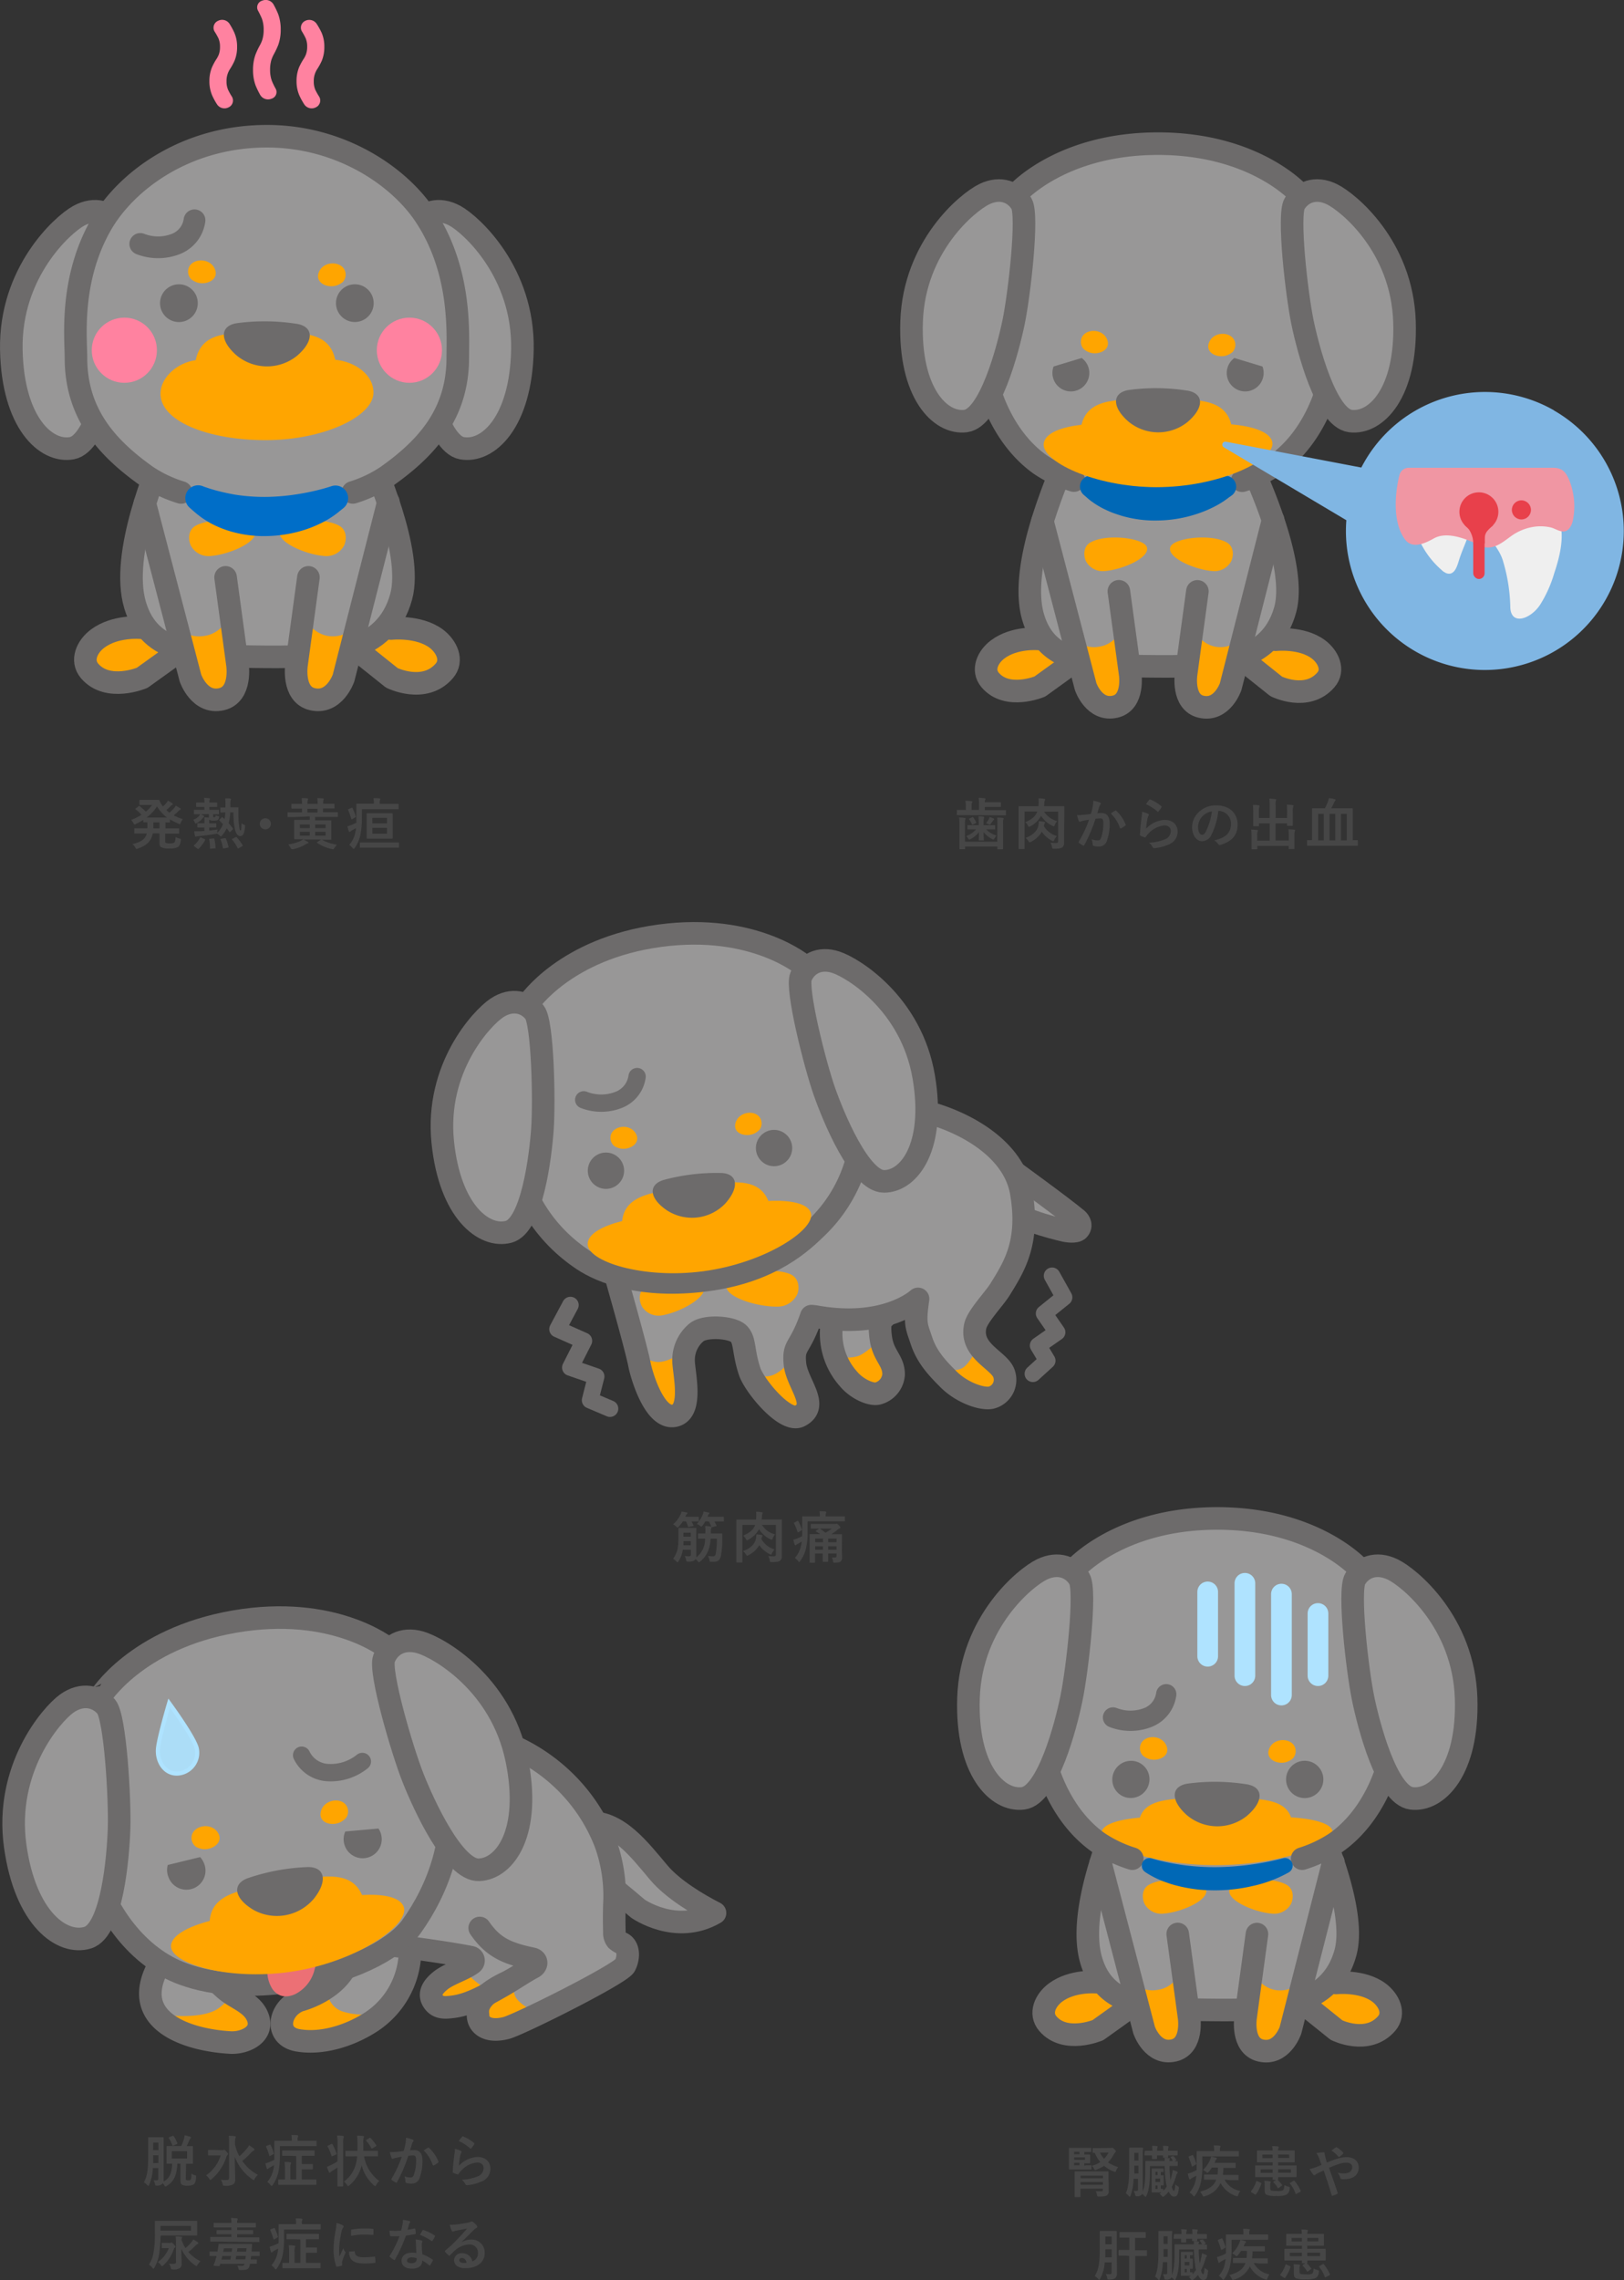 <svg xmlns="http://www.w3.org/2000/svg" viewBox="0 0 467.57 656.28"><rect x="0" y="0" width="467.57" height="656.28" fill="#333333" stroke="none"/><defs><style>.cls-1{fill:#464646;}.cls-2,.cls-4{fill:#989797;}.cls-12,.cls-3{fill:orange;}.cls-10,.cls-12,.cls-14,.cls-17,.cls-4,.cls-5,.cls-7,.cls-8{stroke:#6d6b6b;}.cls-10,.cls-12,.cls-14,.cls-15,.cls-17,.cls-4,.cls-5,.cls-7,.cls-8{stroke-linecap:round;stroke-linejoin:round;}.cls-12,.cls-4,.cls-5{stroke-width:6.5px;}.cls-10,.cls-14,.cls-15,.cls-17,.cls-5,.cls-7,.cls-8{fill:none;}.cls-6{fill:#6d6b6b;}.cls-7{stroke-width:4.98px;}.cls-8{stroke-width:4.77px;}.cls-9{fill:#ec7075;}.cls-10{stroke-width:5px;}.cls-11{fill:#acddf7;stroke-miterlimit:10;stroke-width:1.19px;}.cls-11,.cls-15{stroke:#afe3ff;}.cls-13{fill:#0068b6;}.cls-14{stroke-width:5.84px;}.cls-15{stroke-width:5.96px;}.cls-16{fill:#006ec8;}.cls-17{stroke-width:6.26px;}.cls-18{fill:#ff82a0;}.cls-19{fill:#80b6e3;}.cls-20{fill:#efefef;}.cls-21{fill:#f096a3;}.cls-22{fill:#e8404b;}</style></defs><title>fig_infection03_modal_leptospira_sp</title><g id="レイヤー_2" data-name="レイヤー 2"><g id="contents"><path class="cls-1" d="M204.61,442.9c-.19,2.77-.93,4.83-3,6.56-.18.15-.27.21-.37.21s-.19-.08-.33-.26a4.5,4.5,0,0,0-.68-.64,1.28,1.28,0,0,1-.28.36,3,3,0,0,1-1.8.38c-.49,0-.51,0-.6-.48a3.21,3.21,0,0,0-.41-1.12,11.35,11.35,0,0,0,1.22.06c.4,0,.56-.13.56-.56v-1.33h-2.34a7.86,7.86,0,0,1-1.26,3.35c-.13.18-.19.27-.27.27s-.16-.08-.32-.25a3.88,3.88,0,0,0-.93-.79c1.15-1.6,1.54-3,1.54-6.08v-1.07c0-1,0-1.44,0-1.54s0-.18.2-.18.43,0,1.52,0h1.71c1.07,0,1.42,0,1.54,0s.16,0,.16.18,0,.56,0,1.54v4.21c0,.73,0,1.44,0,2.08,0,.17,0,.33,0,.49A6.65,6.65,0,0,0,203,442.9h0c-1.33,0-1.77,0-1.87,0s-.18,0-.18-.19v-1.12c0-.18,0-.19.18-.19s.54,0,1.87,0h.1c0-.21,0-.43,0-.66a8.58,8.58,0,0,0-.09-1.49c.53,0,1.1.07,1.57.15.19,0,.27.09.27.21a1.11,1.11,0,0,1-.1.35,4.29,4.29,0,0,0-.09,1.07v.37h1.2c1.33,0,1.77,0,1.87,0s.22,0,.22.2c0,.45,0,.93,0,1.38a25.56,25.56,0,0,1-.37,4.8c-.29,1.32-.85,1.76-2.08,1.76h-.85c-.3,0-.3,0-.4-.55a4.18,4.18,0,0,0-.42-1.12,8.79,8.79,0,0,0,1.41.11c.47,0,.71-.12.83-.76a21.5,21.5,0,0,0,.31-4.34Zm-8-5a9.93,9.93,0,0,1-1.19,1.53c-.17.17-.27.27-.36.27s-.2-.1-.37-.27a3.32,3.32,0,0,0-.9-.66,8.42,8.42,0,0,0,2.1-2.75,3.42,3.42,0,0,0,.32-.93c.56.08,1,.17,1.45.25.18,0,.26.1.26.21s-.1.19-.19.27a1.37,1.37,0,0,0-.26.44l-.16.33h1.78c1.36,0,1.81,0,1.9,0s.2,0,.2.18v1c0,.16,0,.18-.2.18s-.54,0-1.88,0c.2.36.36.73.54,1.09.06.16.06.21-.14.24l-1.11.21c-.24.05-.27.05-.32-.13a8.28,8.28,0,0,0-.56-1.41Zm2.27,6.9v-1.2H196.8a11.09,11.09,0,0,1-.05,1.2Zm-2.11-3.63v1.15h2.11v-1.15Zm6.3-3.27a8.49,8.49,0,0,1-.8,1.22c-.14.19-.22.29-.32.29s-.2-.08-.4-.22a3.89,3.89,0,0,0-.92-.53,9.28,9.28,0,0,0,1.69-2.71,3.6,3.6,0,0,0,.24-.86c.47.06,1.06.19,1.43.27.16.05.24.1.24.21s-.07.17-.16.27a1,1,0,0,0-.24.43c0,.11-.08.23-.13.32h2.4c1.52,0,2,0,2.13,0s.18,0,.18.18v1c0,.16,0,.18-.18.18s-.61,0-2.13,0h-.43c.22.36.41.73.61,1.12.06.15,0,.18-.16.23l-1,.26c-.23.06-.26.06-.32-.1a10.56,10.56,0,0,0-.69-1.51Z"/><path class="cls-1" d="M225.09,445.12c0,1.4,0,2.24,0,2.79a1.54,1.54,0,0,1-.48,1.31c-.35.27-.93.42-2.38.42-.52,0-.52,0-.61-.5a4.07,4.07,0,0,0-.45-1.26,12.14,12.14,0,0,0,1.63.11c.42,0,.58-.16.58-.56v-8.49h-4a6.34,6.34,0,0,0,3.78,2.74,3.73,3.73,0,0,0-.69,1.11c-.11.28-.16.4-.29.4a1.16,1.16,0,0,1-.37-.13,7.83,7.83,0,0,1-3.28-2.88,7.52,7.52,0,0,1-3.07,3,1.11,1.11,0,0,1-.39.17c-.12,0-.19-.12-.32-.34a3.28,3.28,0,0,0-.78-1c2-.83,3-1.78,3.44-3.08h-3.66v8.18c0,1.59,0,2.37,0,2.47s0,.16-.18.16h-1.39c-.16,0-.18,0-.18-.16s0-1,0-2.75v-6.49c0-1.79,0-2.65,0-2.75s0-.19.18-.19.64,0,2.14,0h3.36l0-.26a9.92,9.92,0,0,0,0-2c.57,0,1.13.06,1.61.13.17,0,.3.08.3.17a.63.63,0,0,1-.1.29,2.39,2.39,0,0,0-.12.85c0,.29,0,.54-.08.8h3.5c1.51,0,2,0,2.15,0s.17,0,.17.19,0,1,0,2.85Zm-5.81-2A6.53,6.53,0,0,0,223,446a4.63,4.63,0,0,0-.75,1.12c-.11.28-.17.39-.27.39a1.33,1.33,0,0,1-.38-.16,8.16,8.16,0,0,1-3-2.59,7.34,7.34,0,0,1-3.1,2.89,1.13,1.13,0,0,1-.4.16c-.12,0-.18-.09-.32-.33a3.07,3.07,0,0,0-.87-1c2.13-.78,3.27-1.95,3.62-3.2a6.85,6.85,0,0,0,.24-1.63c.61.06,1,.09,1.47.17.21,0,.29.12.29.23a.35.35,0,0,1-.08.22,2.44,2.44,0,0,0-.22.74Z"/><path class="cls-1" d="M232.52,440.61a20.44,20.44,0,0,1-.44,5,9.69,9.69,0,0,1-1.71,3.73c-.13.18-.21.27-.29.27s-.16-.09-.32-.29a4,4,0,0,0-.92-.86,7.64,7.64,0,0,0,1.77-3.47,9.27,9.27,0,0,0,.23-1.27c-.37.23-.72.43-1.09.63a2.14,2.14,0,0,0-.5.32.3.3,0,0,1-.24.12c-.09,0-.16-.06-.21-.19-.12-.4-.27-.88-.4-1.41a9.28,9.28,0,0,0,1.28-.41,11,11,0,0,0,1.28-.61c0-.5,0-1,0-1.57,0-2.67,0-3.86,0-3.95s0-.18.18-.18.66,0,2.19,0h2.72v-.24a5.41,5.41,0,0,0-.12-1.23c.6,0,1.15,0,1.71.08.17,0,.27.1.27.18a.73.73,0,0,1-.11.3,1.89,1.89,0,0,0-.08.62v.29h3.2c1.55,0,2.06,0,2.16,0s.18,0,.18.18v1.08c0,.16,0,.18-.18.18s-.61,0-2.16,0h-8.4Zm-3-2.79c.22-.11.26-.09.34.05a16.39,16.39,0,0,1,1,2.34c.07.16,0,.22-.14.32l-.79.48c-.19.11-.24.11-.3-.06a16.54,16.54,0,0,0-1-2.44c-.08-.14-.08-.16.11-.27ZM242.39,446c0,1,.05,1.71.05,2.24a1.5,1.5,0,0,1-.42,1.25c-.25.18-.59.27-1.6.31-.49,0-.49,0-.59-.48a3.28,3.28,0,0,0-.3-1c.37,0,.59,0,.88,0s.45-.13.45-.43v-.72h-2.42v.4c0,1.18,0,1.74,0,1.84s0,.16-.19.16h-1.2c-.16,0-.18,0-.18-.16s0-.66,0-1.84v-.4h-2.22v.62c0,1.2,0,1.76,0,1.84s0,.18-.17.18h-1.19c-.18,0-.19,0-.19-.18s0-.61,0-1.82v-4.21c0-1.2,0-1.76,0-1.86s0-.16.19-.16.63,0,2.15,0h.68c-.35-.25-.73-.49-1.16-.75-.15-.08-.15-.13,0-.24l.8-.51c.17-.11.21-.13.35-.05.45.32,1,.71,1.55,1.15A14.55,14.55,0,0,0,239.5,440h-3.81c-1.49,0-2,0-2.1,0s-.16,0-.16-.17v-1c0-.16,0-.18.16-.18s.61,0,2.1,0h4.56a1.19,1.19,0,0,0,.41,0,.84.84,0,0,1,.23-.07c.11,0,.25.08.59.45s.48.51.48.64-.08.21-.24.27a2.41,2.41,0,0,0-.61.4,13.36,13.36,0,0,1-1.76,1.28h.72c1.54,0,2.07,0,2.18,0s.17,0,.17.16,0,.74,0,2Zm-5.46-2.09v-1.05h-2.22v1.05Zm0,2.17v-1h-2.22v1Zm1.51-3.22v1.05h2.42v-1.05Zm2.42,3.22v-1h-2.42v1Z"/><path class="cls-2" d="M239.6,380.45a19.51,19.51,0,0,0,4.61,16.37c2.54,3.11,6.64,4.72,8.44,4.31a6.11,6.11,0,0,0,4.63-5.51c0-4.1-3-5.26-3.71-10.66-.8-5.89,1.09-5.81,1.09-5.81"/><path class="cls-3" d="M241.53,390.5a10.87,10.87,0,0,0,5.62-.19c2.52-1,5.81-4.46,5.81-4.46l3.3,7.36s1.74,4.85-1.17,6.78-8.91-1.55-8.91-1.55Z"/><path class="cls-4" d="M290.69,336.4s15.42,11.17,19.48,14.61c0,0,1.62,1.4.38,2.87-.83,1-3.87.36-3.87.36s-12-2.61-17.05-6.41"/><path class="cls-2" d="M177.21,367s5.92,20.69,6.92,25.86c.55,2.82,4.33,16.08,10.22,14.61,5.32-1.34,2.45-12.63,2.45-15.83a10.34,10.34,0,0,1,3.58-8c2.36-2.19,10.2-1.69,12.22.17s1.28,5.18,3.25,11c1.4,4.14,10.27,14.9,14.37,12.79,5.91-3-.81-9.35-1.35-15.07s1.35-3.9,4.73-13.69l1,.09c20.35,3.75,29.72-5.05,29.72-5.05-1.08,7.32-.41,7.81,1,12.09,1.64,4.92,4.91,8.2,7.82,11.11,3.57,3.57,9.16,5.71,12.08,5.26a5.3,5.3,0,0,0,3.87-6.87c-1.2-3.94-9.9-6.47-8.3-13.78.64-2.88,5.44-7.77,7.23-10.68,3.93-6.39,8.49-13.37,6-27.83-2.06-11.85-14.82-19.6-26.48-22.86-23.33-6.54-49.05,1.45-49.05,1.45"/><path class="cls-3" d="M190.58,378.62a5.66,5.66,0,0,1-5.61-2.33c-.77-1.15-1.56-4.19.76-5.8,4.49-3.1,15.47-2.79,16.78-.27C204.05,373.2,196.05,377.69,190.58,378.62Z"/><path class="cls-3" d="M223.91,376.1a6.26,6.26,0,0,0,5.61-3.52c.59-1.34.81-4.64-2.05-5.84-5.53-2.32-17.39.16-18.28,3C208.14,373.14,217.77,376.21,223.91,376.1Z"/><path class="cls-3" d="M272.15,394.18s3.29.78,5.23-.58,4.26-6,4.26-6l6,5.62s3.29,4.85.78,7.37-8.73,1.16-8.73,1.16Z"/><path class="cls-3" d="M217.69,395.54a5.81,5.81,0,0,0,5,.19c2.91-1.16,5.62-5,5.62-5l4.26,12s-.32,4.16-2.39,4.89-5.94-1.79-5.94-1.79Z"/><path class="cls-3" d="M184,389.53a8.33,8.33,0,0,0,5.43,2.52c3.1,0,6.59-2.52,6.59-2.52l1.16,13.37s-.36,4-2.8,4.52-6.11-3.94-6.11-3.94Z"/><path class="cls-5" d="M239.6,380.45a19.51,19.51,0,0,0,4.61,16.37c2.54,3.11,6.64,4.72,8.44,4.31a6.11,6.11,0,0,0,4.63-5.51c0-4.1-3-5.26-3.71-10.66-.8-5.89,1.09-5.81,1.09-5.81"/><path class="cls-5" d="M177.21,367s5.92,20.69,6.92,25.86c.55,2.82,4.33,16.08,10.22,14.61,5.32-1.34,2.45-12.63,2.45-15.83a10.34,10.34,0,0,1,3.58-8c2.36-2.19,10.2-1.69,12.22.17s1.28,5.18,3.25,11c1.4,4.14,10.27,14.9,14.37,12.79,5.91-3-.81-9.35-1.35-15.07s1.35-3.9,4.73-13.69l1,.09c20.35,3.75,29.72-5.05,29.72-5.05-1.08,7.32-.41,7.81,1,12.09,1.64,4.92,4.91,8.2,7.82,11.11,3.57,3.57,9.16,5.71,12.08,5.26a5.3,5.3,0,0,0,3.87-6.87c-1.2-3.94-9.9-6.47-8.3-13.78.64-2.88,5.44-7.77,7.23-10.68,3.93-6.39,8.49-13.37,6-27.83-2.06-11.85-14.82-19.6-26.48-22.86-23.33-6.54-49.05,1.45-49.05,1.45"/><path class="cls-4" d="M235.29,353.21c9.36-9.07,14.67-22.55,12.56-38.19s-16.26-36.93-16.26-36.93-14.28-12.43-41.61-8.75h0c-27.33,3.69-37.8,19.46-37.8,19.46s-7.14,24-5,39.67,9.84,26.94,20.68,34.17c5.38,3.58,17,8.27,35.52,5.83C222.29,366,231.15,357.23,235.29,353.21Z"/><path class="cls-3" d="M178.83,330.63a5.71,5.71,0,0,1-1.93-.72,3.08,3.08,0,0,1-1-3.33c.93-2.61,5.41-3.15,7.1-.39S181.5,331,178.83,330.63Z"/><path class="cls-3" d="M217.08,326.32a5.57,5.57,0,0,0,1.66-1.21,3.06,3.06,0,0,0,0-3.47c-1.58-2.26-6-1.6-6.95,1.51S214.61,327.39,217.08,326.32Z"/><circle class="cls-6" cx="174.46" cy="336.98" r="5.23"/><circle class="cls-6" cx="222.86" cy="330.46" r="5.23"/><path class="cls-3" d="M233.49,349.3c-.71-3-6.18-3.91-12.27-3.61-2.9-7.23-11.29-5.55-22-4.11s-19.28,2.11-20.1,9.89c-5.45,1.38-9.78,3.57-9.92,6.5-.26,5.08,15.83,10.28,33.3,7.95C220.25,363.54,234.59,354,233.49,349.3Z"/><path class="cls-6" d="M208.81,346.43a13.25,13.25,0,0,1-16.73,2c-5.12-3.44-5.58-7.4-1-8.79a58.15,58.15,0,0,1,16.74-2C212.44,337.91,212.9,341.86,208.81,346.43Z"/><path class="cls-4" d="M143.05,290.13c-4.32,2.87-17.74,17.25-15.58,38.56,2.05,20.2,12,27.77,19,25.87,6.75-1.84,9.16-21.86,9.7-29.52.58-8.32.09-30.69-2.26-33.66S147.37,287.26,143.05,290.13Z"/><path class="cls-4" d="M240.74,277c4.92,1.62,21.68,11.93,25.23,33.05,3.38,20-4.2,30-11.45,30-7,0-14.62-18.64-17.17-25.89-2.76-7.87-8.22-29.57-6.74-33.06S235.81,275.33,240.74,277Z"/><path class="cls-7" d="M183.43,309.88a8.42,8.42,0,0,1-5.28,6.7,13.81,13.81,0,0,1-10.09,0"/><polyline class="cls-8" points="164.23 375.65 160.52 382.58 168.11 385.95 164.21 393.64 171.64 396.21 169.9 403.04 175.63 405.47"/><polyline class="cls-8" points="297.38 395.43 301.51 391.66 298.89 387.29 304.35 383.48 300.61 378.07 306.36 373.43 302.9 367.23"/><path class="cls-1" d="M53.48,627c0,.34,0,.4.15.5s.29.1.62.1.51-.05.64-.2.21-.53.24-1.76a2.42,2.42,0,0,0,.95.47c.41.09.4.14.38.56-.08,1.29-.35,1.84-.67,2.09a3.19,3.19,0,0,1-1.79.37,2.88,2.88,0,0,1-1.57-.25c-.31-.21-.48-.5-.48-1.3v-4.79h-.9c-.13,3.22-.9,5.06-3,6.39a1.09,1.09,0,0,1-.42.19c-.12,0-.2-.11-.33-.35a3.06,3.06,0,0,0-.45-.59,2,2,0,0,1-.24.27,2.11,2.11,0,0,1-1.41.42c-.48,0-.48,0-.59-.48a3.56,3.56,0,0,0-.4-1.06,7.51,7.51,0,0,0,.93,0c.3,0,.43-.15.43-.58v-2.95H44a12.86,12.86,0,0,1-1.06,4.85c-.08.2-.16.29-.24.29s-.16-.06-.28-.19a3.7,3.7,0,0,0-1-.83c.84-1.51,1.24-3.19,1.24-7.57V618c0-1.66,0-2.53,0-2.62s0-.18.18-.18.42,0,1.36,0h1.38c1,0,1.26,0,1.36,0s.17,0,.17.18,0,1,0,2.62v7.3c0,.74,0,1.5,0,2.15,0,.17,0,.33,0,.48,1.76-.9,2.38-2.55,2.46-5.13l-1.44,0c-.16,0-.17,0-.17-.18s0-.5,0-1.39v-1.94c0-.91,0-1.28,0-1.38s0-.19.17-.19.56,0,2,0h2.05a16.7,16.7,0,0,0,.8-2.09,6.22,6.22,0,0,0,.18-1,12.93,12.93,0,0,1,1.6.43c.13,0,.21.11.21.21a.36.36,0,0,1-.15.3,1.06,1.06,0,0,0-.3.47c-.19.46-.43,1-.79,1.69,1.12,0,1.54,0,1.64,0s.17,0,.17.19,0,.47,0,1.38v1.94c0,.89,0,1.29,0,1.39s0,.18-.17.18-.55,0-1.8,0Zm-7.87-4.4v-2.22H44.09v.25c0,.72,0,1.38,0,2Zm-1.52-5.87v2.17h1.52v-2.17Zm5.58-1.92c.18-.08.23-.07.32.06a7.91,7.91,0,0,1,1.06,2c.05.16,0,.21-.16.29l-1,.43c-.17.1-.22.1-.27-.08a9.61,9.61,0,0,0-1-2.06c-.09-.13-.06-.18.11-.26Zm-.2,6.51h4.4v-2.11h-4.4Z"/><path class="cls-1" d="M63.9,618.92a.91.91,0,0,0,.38-.06.48.48,0,0,1,.19-.08c.13,0,.32.09.67.48s.52.54.52.72a.45.45,0,0,1-.16.32,1.23,1.23,0,0,0-.32.57,13.84,13.84,0,0,1-4.28,6.39c-.17.14-.27.22-.35.22s-.17-.09-.32-.32a3.35,3.35,0,0,0-.9-1,11,11,0,0,0,4.21-5.73H61.75c-1.18,0-1.57,0-1.66,0s-.18,0-.18-.17v-1.27c0-.16,0-.17.18-.17s.48,0,1.66,0Zm3.77-1.58a13,13,0,0,0,1.25,3.32,15.76,15.76,0,0,0,2.23-2.32,3.54,3.54,0,0,0,.54-.84,11.7,11.7,0,0,1,1.36.92c.18.15.23.21.23.32s-.1.21-.23.28a3.36,3.36,0,0,0-.85.72A23,23,0,0,1,69.76,622a12.32,12.32,0,0,0,4.48,4,4.46,4.46,0,0,0-.9,1.17c-.13.23-.19.34-.29.34s-.19-.07-.38-.2a13.76,13.76,0,0,1-5.08-6.51c0,2.34.13,5,.13,6.51a1.57,1.57,0,0,1-.64,1.48,4.66,4.66,0,0,1-2.35.37c-.48,0-.5,0-.63-.48a3.52,3.52,0,0,0-.52-1.24,11.7,11.7,0,0,0,1.58.05c.56,0,.8-.14.8-.51V616.61a9.34,9.34,0,0,0-.11-1.82c.58,0,1.23,0,1.76.1.16,0,.27.09.27.17a1.72,1.72,0,0,1-.11.42,4.25,4.25,0,0,0-.1,1.12Z"/><path class="cls-1" d="M80.58,620.23a23.81,23.81,0,0,1-.43,5,10.4,10.4,0,0,1-1.64,3.7c-.12.19-.22.29-.3.29s-.19-.1-.34-.29a4.16,4.16,0,0,0-.92-.88,7.48,7.48,0,0,0,1.72-3.47,10.53,10.53,0,0,0,.23-1.35c-.39.23-.79.43-1.14.63a1.81,1.81,0,0,0-.49.35.36.36,0,0,1-.26.13c-.1,0-.16-.05-.21-.18-.14-.42-.25-.94-.38-1.47a8.36,8.36,0,0,0,1.28-.42c.46-.19.91-.4,1.29-.59,0-.47,0-1,0-1.46,0-2.59,0-3.74,0-3.84s0-.18.17-.18.66,0,2.21,0H84v-.39a6,6,0,0,0-.11-1.26c.59,0,1.14,0,1.71.08.16,0,.26.08.26.16a.71.71,0,0,1-.1.3,2,2,0,0,0-.08.72v.39h3.14c1.56,0,2.08,0,2.16,0s.18,0,.18.18v1.18c0,.16,0,.18-.18.18s-.6,0-2.16,0H80.58Zm-3-2.86c.19-.08.22-.1.3,0a13.21,13.21,0,0,1,.93,2.38c.05.16.05.21-.16.32l-.82.48a.53.53,0,0,1-.2.08s-.07,0-.1-.14a17.91,17.91,0,0,0-.91-2.53c0-.13-.07-.19.11-.28Zm6,3.18c-1.54,0-2.07,0-2.16,0s-.18,0-.18-.17v-1.19c0-.17,0-.19.18-.19s.62,0,2.16,0h4.66c1.53,0,2.06,0,2.16,0s.17,0,.17.19v1.19c0,.16,0,.17-.17.17s-.63,0-2.16,0H86.89v2.37H88.5c1,0,1.3,0,1.39,0s.18,0,.18.18v1.16c0,.16,0,.18-.18.18s-.4,0-1.39,0H86.89v2.91h1.82c1.57,0,2.13,0,2.21,0s.18,0,.18.18v1.16c0,.18,0,.2-.18.2s-.64,0-2.21,0H82.5c-1.57,0-2.13,0-2.23,0s-.17,0-.17-.2v-1.16c0-.17,0-.18.17-.18s.57,0,1.77,0v-2.91a11.42,11.42,0,0,0-.13-2.15c.61,0,1.09,0,1.63.11.18,0,.26.1.26.18a.58.58,0,0,1-.1.32,4.14,4.14,0,0,0-.1,1.39v3.06h1.69v-6.74Z"/><path class="cls-1" d="M97.18,617.13a15,15,0,0,0-.13-2.42c.62,0,1.14,0,1.7.11.16,0,.25.08.25.16a1,1,0,0,1-.09.32,6.68,6.68,0,0,0-.1,1.78v9.28c0,1.83,0,2.74,0,2.82s0,.18-.17.18H97.34c-.18,0-.19,0-.19-.18s0-1,0-2.8v-2.47c-.53.37-1,.68-1.55,1a1.24,1.24,0,0,0-.42.33.36.36,0,0,1-.23.15.27.27,0,0,1-.24-.16c-.19-.45-.41-1-.59-1.54a7,7,0,0,0,.9-.37,14.33,14.33,0,0,0,2.13-1.18Zm-1.75,0c.18-.08.21-.06.29.08a17,17,0,0,1,1.19,2.66c.06.16,0,.22-.18.32l-1,.43c-.21.1-.26.1-.3-.08a13.74,13.74,0,0,0-1.09-2.65c-.08-.17-.07-.21.12-.31Zm6.37,3.56c-1.55,0-2.08,0-2.17,0s-.18,0-.18-.18v-1.23c0-.16,0-.18.18-.18s.62,0,2.17,0h1.12c0-.66,0-1.36,0-2.13a17.88,17.88,0,0,0-.12-2.24,16.43,16.43,0,0,1,1.75.11c.17,0,.26.09.26.19a.61.61,0,0,1-.12.34,4.7,4.7,0,0,0-.09,1.58c0,.72,0,1.44,0,2.15h1.89c1.53,0,2.08,0,2.17,0s.16,0,.16.18v1.23c0,.16,0,.18-.16.18s-.64,0-2.17,0h-1.67a11.23,11.23,0,0,0,4.36,7.09,4.64,4.64,0,0,0-.87,1.15c-.11.21-.19.32-.29.32s-.17-.06-.33-.19a11.47,11.47,0,0,1-3.57-5.78c-.07.32-.16.62-.24.9a10.77,10.77,0,0,1-3.28,4.85c-.18.14-.28.22-.36.22s-.16-.1-.3-.29a5,5,0,0,0-.91-1,9,9,0,0,0,3.23-4.41,12.08,12.08,0,0,0,.58-2.89Zm4.57-5.29a.35.35,0,0,1,.19-.08s.09,0,.16.12a12.16,12.16,0,0,1,1.6,2.06c.08.14.08.18-.11.31l-.95.56a.35.35,0,0,1-.19.09s-.08,0-.13-.13a12.77,12.77,0,0,0-1.5-2.11c-.12-.13-.1-.19.09-.3Z"/><path class="cls-1" d="M116.73,617.11a10.86,10.86,0,0,0,.16-1.78,12,12,0,0,1,1.93.53.34.34,0,0,1,.25.32.33.33,0,0,1-.11.24,2.11,2.11,0,0,0-.32.61c-.21.66-.37,1.25-.58,1.92a11.64,11.64,0,0,1,1.25-.06c1.51,0,2.32,1,2.32,3a13.87,13.87,0,0,1-.86,5.14,2.3,2.3,0,0,1-2.16,1.5,5.41,5.41,0,0,1-1.59-.17.43.43,0,0,1-.29-.45,4.49,4.49,0,0,0-.3-1.49,4.86,4.86,0,0,0,1.76.35c.53,0,.77-.19,1-.85a12.45,12.45,0,0,0,.62-4c0-1.13-.21-1.49-.91-1.49a9.76,9.76,0,0,0-1.35.12,44.43,44.43,0,0,1-3.21,7.52.26.26,0,0,1-.42.14,7.18,7.18,0,0,1-1.1-.7.29.29,0,0,1-.07-.42,33.93,33.93,0,0,0,2.93-6.27c-.62.09-1.14.19-1.57.27a4.84,4.84,0,0,0-.88.26.35.35,0,0,1-.51-.21,14.51,14.51,0,0,1-.5-1.65c.71,0,1.41-.05,2.12-.11s1.26-.15,1.88-.24C116.51,618.22,116.62,617.65,116.73,617.11Zm6.52,1.07c.11-.06.19,0,.3.08a10.78,10.78,0,0,1,2.66,3.89c.06.15.05.23-.06.32a6.6,6.6,0,0,1-1.2.8c-.16.08-.32.07-.37-.12A10.71,10.71,0,0,0,122,619C122.35,618.73,122.82,618.41,123.25,618.18Z"/><path class="cls-1" d="M132.65,619.1c.17.08.25.17.25.3a.46.46,0,0,1-.08.24,3.32,3.32,0,0,0-.32.85,25.62,25.62,0,0,0-.38,2.91,7.79,7.79,0,0,1,5.34-2.53c2.34,0,3.73,1.36,3.73,3.43a3.93,3.93,0,0,1-2.41,3.58,13.87,13.87,0,0,1-4.1,1.11c-.35,0-.5,0-.64-.21a4.12,4.12,0,0,0-1.09-1.36,13.22,13.22,0,0,0,4.4-.9,2.62,2.62,0,0,0,1.89-2.41c0-.87-.54-1.65-1.92-1.65a7.13,7.13,0,0,0-4.61,2.43,4.3,4.3,0,0,0-.69.88c-.09.16-.16.16-.37.11a11.56,11.56,0,0,1-1.08-.43c-.16-.06-.23-.1-.23-.32.1-1.86.31-3.75.5-5.17a10.65,10.65,0,0,0,.14-1.44A9.1,9.1,0,0,1,132.65,619.1Zm.4-4.05a.26.26,0,0,1,.3-.08,10.39,10.39,0,0,1,3.14,1.9.21.21,0,0,1,.11.18.45.45,0,0,1-.08.19,10.3,10.3,0,0,1-.82,1.12c-.06.08-.12.13-.17.13s-.11,0-.19-.11a12.64,12.64,0,0,0-3.24-2.09A8.69,8.69,0,0,1,133.05,615.05Z"/><path class="cls-1" d="M46.21,644a32.2,32.2,0,0,1-.38,4.66,11.52,11.52,0,0,1-1.38,4.08c-.13.21-.19.32-.27.32s-.16-.09-.3-.27a4.6,4.6,0,0,0-1-.94,8.81,8.81,0,0,0,1.37-3.77,31,31,0,0,0,.34-5.25c0-2.27,0-3.29,0-3.39s0-.18.19-.18.64,0,2.18,0h7.42c1.55,0,2.12,0,2.21,0s.18,0,.18.18,0,.4,0,1.23v1.41c0,.82,0,1.12,0,1.22s0,.17-.18.17-.66,0-2.21,0h-8.1Zm2.58,1.63a.87.87,0,0,0,.38-.06.71.71,0,0,1,.23-.06c.11,0,.25.09.57.44s.55.63.55.77-.05.16-.18.24a.86.86,0,0,0-.32.48A10.75,10.75,0,0,1,47,652.08c-.18.16-.27.22-.35.22s-.16-.1-.32-.32a4.26,4.26,0,0,0-.88-.87,8.53,8.53,0,0,0,3.15-4h-.43c-.91,0-1.33,0-1.43,0s-.17,0-.17-.16v-1.17c0-.17,0-.19.17-.19s.52,0,1.43,0ZM55,640.71H46.21v1.36H55Zm-4.34,4.64a10.71,10.71,0,0,0-.1-1.61c.58,0,1.07,0,1.64.09.16,0,.24.07.24.13a1.19,1.19,0,0,1-.12.38,2.38,2.38,0,0,0-.06.37,11.24,11.24,0,0,0,1.14,2.39,15.68,15.68,0,0,0,1.64-1.62,4.93,4.93,0,0,0,.6-.86,10.89,10.89,0,0,1,1.21.73c.18.13.24.19.26.31s-.07.19-.21.27a3.06,3.06,0,0,0-.78.62,18.34,18.34,0,0,1-1.88,1.68,10.82,10.82,0,0,0,3.49,2.64,5.28,5.28,0,0,0-.88,1.06c-.14.24-.21.35-.3.35s-.18-.08-.35-.2a11.81,11.81,0,0,1-4-4.79c0,1.47.1,3.14.1,4.34a1.28,1.28,0,0,1-.58,1.25,3.2,3.2,0,0,1-1.92.36c-.5,0-.48,0-.61-.46a3.78,3.78,0,0,0-.54-1.2,11.06,11.06,0,0,0,1.21.06c.58,0,.82-.14.82-.49Z"/><path class="cls-1" d="M63.29,652.06c-.08.26-.08.26-1,.18s-.83-.1-.74-.36.21-.49.29-.72c.16-.53.34-1.15.5-1.79h-.24c-1.14,0-1.51,0-1.61,0s-.15,0-.15-.17v-.93c0-.16,0-.18.15-.18s.47,0,1.61,0h.52c.08-.41.15-.81.21-1.23a6.7,6.7,0,0,0,.08-.77c0-.17,0-.21.19-.21s.61,0,2.15,0h4.94c1.56,0,2.09,0,2.18,0s.23,0,.21.21-.06.61-.08.92l-.08,1.08h.43c1.23,0,1.63,0,1.73,0s.18,0,.18.18v.93c0,.16,0,.17-.18.17s-.5,0-1.73,0h-.54l-.13,1c1.07,0,1.52,0,1.6,0s.18,0,.18.19v.89c0,.14,0,.16-.18.16l-1.81,0-.06.34c-.26,1.14-.66,1.46-2.23,1.46a5.24,5.24,0,0,1-.57,0c-.34,0-.36,0-.47-.5a2.31,2.31,0,0,0-.33-.76c.38,0,.78.06,1.28.06s.65-.06.8-.58h-7Zm-.58-6.84c-1.42,0-1.9,0-2,0s-.18,0-.18-.16v-1c0-.16,0-.18.18-.18s.58,0,2,0h3.91v-.78H64.7c-1.54,0-2.08,0-2.18,0s-.18,0-.18-.19v-.83c0-.16,0-.16.18-.16h4.1v-.77H63.85c-1.54,0-2.05,0-2.15,0s-.19,0-.19-.18v-.95c0-.17,0-.19.19-.19s.61,0,2.15,0h2.77a7.09,7.09,0,0,0-.11-1.4,15.81,15.81,0,0,1,1.69.11c.16,0,.24.09.24.16a.69.69,0,0,1-.08.32,1.78,1.78,0,0,0-.09.81h3.07c1.55,0,2.06,0,2.16,0s.18,0,.18.19v.95c0,.16,0,.18-.18.18s-.61,0-2.16,0H68.27v.77H72.7c.16,0,.18,0,.18.16v.83c0,.17,0,.19-.18.19s-.66,0-2.19,0H68.27V644h4.24c1.42,0,1.9,0,2,0s.17,0,.17.18v1c0,.14,0,.16-.17.16s-.58,0-2,0Zm3.6,5.17c.08-.33.15-.68.21-1H64c-.08.36-.16.71-.25,1Zm.42-2.22c0-.34.1-.69.13-1h-2.4c-.07.34-.12.69-.2,1Zm1.3,1.18c-.07.36-.13.71-.21,1h2.83c0-.32.1-.67.13-1Zm.32-2.22c0,.35-.1.7-.15,1h2.69l.08-1Z"/><path class="cls-1" d="M81.78,644.23a23.81,23.81,0,0,1-.43,5,10.56,10.56,0,0,1-1.63,3.7c-.13.19-.23.29-.31.29s-.19-.1-.33-.29a4.18,4.18,0,0,0-.93-.88,7.59,7.59,0,0,0,1.73-3.47,12.69,12.69,0,0,0,.22-1.35c-.38.23-.78.43-1.13.63a1.75,1.75,0,0,0-.5.35.36.36,0,0,1-.26.13c-.09,0-.16-.05-.2-.18-.15-.42-.26-.94-.39-1.47a8.36,8.36,0,0,0,1.28-.42c.47-.19.91-.4,1.3-.59,0-.47,0-1,0-1.46,0-2.59,0-3.74,0-3.84s0-.18.18-.18.65,0,2.21,0h2.64v-.39a6,6,0,0,0-.11-1.26c.59,0,1.13,0,1.71.08.16,0,.25.08.25.16a.69.69,0,0,1-.09.3,1.77,1.77,0,0,0-.08.72v.39H90c1.55,0,2.08,0,2.16,0s.17,0,.17.18v1.18c0,.16,0,.18-.17.18s-.61,0-2.16,0H81.78Zm-3-2.86c.19-.08.23-.1.31,0a14,14,0,0,1,.92,2.38c0,.16,0,.21-.16.32l-.81.48a.56.56,0,0,1-.21.08c-.05,0-.06,0-.1-.14a17.91,17.91,0,0,0-.91-2.53c0-.13-.06-.19.11-.28Zm6.05,3.18c-1.53,0-2.06,0-2.16,0s-.18,0-.18-.17v-1.19c0-.17,0-.19.18-.19s.63,0,2.16,0h4.66c1.54,0,2.06,0,2.16,0s.18,0,.18.19v1.19c0,.16,0,.17-.18.17s-.62,0-2.16,0H88.09v2.37h1.62c1,0,1.29,0,1.39,0s.17,0,.17.18v1.16c0,.16,0,.18-.17.18s-.4,0-1.39,0H88.09v2.91h1.82c1.57,0,2.13,0,2.21,0s.18,0,.18.18v1.16c0,.18,0,.2-.18.2s-.64,0-2.21,0H83.7c-1.57,0-2.13,0-2.22,0s-.18,0-.18-.2v-1.16c0-.17,0-.18.18-.18s.56,0,1.76,0v-2.91a11.42,11.42,0,0,0-.13-2.15c.61,0,1.09,0,1.63.11.18,0,.26.1.26.18a.58.58,0,0,1-.1.32,4.59,4.59,0,0,0-.09,1.39v3.06h1.68v-6.74Z"/><path class="cls-1" d="M98.56,640.47c.27.14.37.24.37.38s0,.16-.24.49a3.6,3.6,0,0,0-.38,1.13,25.92,25.92,0,0,0-.68,5.17,16.07,16.07,0,0,0,.1,1.87c.34-.73.62-1.26,1.09-2.38a4,4,0,0,0,.56,1,.57.57,0,0,1,.11.24.41.41,0,0,1-.08.25,15.63,15.63,0,0,0-.91,2.42,1.91,1.91,0,0,0,0,.5c0,.19,0,.32,0,.45s-.06.17-.21.2a7.23,7.23,0,0,1-1.31.26c-.11,0-.18-.06-.21-.18a15.23,15.23,0,0,1-.73-4.77,30.37,30.37,0,0,1,.54-5.25,12.72,12.72,0,0,0,.29-2.38A6.66,6.66,0,0,1,98.56,640.47ZM102,648c.12,0,.16.06.16.24.09,1.1.86,1.5,2.61,1.5a24.28,24.28,0,0,0,3-.2c.16,0,.2,0,.23.2a11.56,11.56,0,0,1,.09,1.38c0,.19,0,.21-.27.24a21.27,21.27,0,0,1-2.61.18c-2.37,0-3.47-.39-4.16-1.33a3.53,3.53,0,0,1-.56-2.08Zm-.9-6c0-.19.06-.24.22-.27a25.07,25.07,0,0,1,3.48-.29c1,0,1.69,0,2.37.1.33,0,.36.05.36.21,0,.48,0,.91,0,1.36,0,.14-.06.21-.2.19-1-.06-1.8-.1-2.61-.1a19.77,19.77,0,0,0-3.64.37C101.06,642.7,101.06,642.3,101.09,642Z"/><path class="cls-1" d="M119.31,641.46c.15,0,.21,0,.25.13a9.23,9.23,0,0,1,.14,1.3c0,.14-.06.17-.19.19-.87.18-1.65.29-2.64.43a44.71,44.71,0,0,1-3.12,6.87c-.07.11-.12.16-.18.16a.41.41,0,0,1-.19-.08,7.61,7.61,0,0,1-1.11-.82c-.08-.06-.11-.11-.11-.17a.35.35,0,0,1,.08-.2,32.12,32.12,0,0,0,2.77-5.58c-.61,0-1.11,0-1.6,0s-.48,0-.88,0c-.16,0-.19,0-.23-.25a9.43,9.43,0,0,1-.16-1.36c.66,0,1,.06,1.49.06a17.22,17.22,0,0,0,1.84-.08,17.37,17.37,0,0,0,.42-1.79,6,6,0,0,0,.1-1.3,14.74,14.74,0,0,1,1.87.34c.16,0,.25.13.25.24a.36.36,0,0,1-.14.3,1.75,1.75,0,0,0-.26.59c-.11.39-.24.89-.38,1.37A17.17,17.17,0,0,0,119.31,641.46Zm.45,4.29a5.5,5.5,0,0,0-.12-1.13,8.63,8.63,0,0,1,1.74.3.24.24,0,0,1,.22.26,2.13,2.13,0,0,1-.09.33,1.67,1.67,0,0,0-.07.66,20.66,20.66,0,0,0,.18,2.72,12.43,12.43,0,0,1,2.88,1.49c.16.11.18.17.1.33a9.87,9.87,0,0,1-.74,1.3c0,.08-.1.11-.14.11a.24.24,0,0,1-.16-.09,12.35,12.35,0,0,0-2-1.35c0,1.6-1.15,2.34-3,2.34s-2.95-.9-2.95-2.27,1.15-2.34,3-2.34a8.42,8.42,0,0,1,1.27.1C119.81,647.48,119.78,646.5,119.76,645.75Zm-1.13,4c-.8,0-1.43.32-1.43.92s.45.77,1.36.77,1.4-.46,1.4-1.13a1.42,1.42,0,0,0,0-.32A4,4,0,0,0,118.63,649.79Zm3-7.7c.1-.16.18-.18.34-.11a12.16,12.16,0,0,1,3.14,1.5c.09.06.14.11.14.18a.36.36,0,0,1-.06.19,9.9,9.9,0,0,1-.67,1.18c0,.08-.1.11-.15.11a.19.19,0,0,1-.14-.06,13.91,13.91,0,0,0-3.32-1.74C121.16,642.86,121.4,642.38,121.6,642.09Z"/><path class="cls-1" d="M133,645.37a4.85,4.85,0,0,1,2.55-.72,3.71,3.71,0,0,1,4,3.84c0,2.67-2.16,4.39-5.59,4.39-2,0-3.23-.87-3.23-2.36a2.13,2.13,0,0,1,2.26-1.95,2.92,2.92,0,0,1,3,2.34,2.42,2.42,0,0,0,1.63-2.44,2.34,2.34,0,0,0-2.51-2.41,6.52,6.52,0,0,0-4.1,1.69c-.47.42-.91.88-1.39,1.36-.12.12-.2.18-.28.18a.44.44,0,0,1-.24-.14,8.33,8.33,0,0,1-.94-1c-.1-.13-.05-.24.08-.37A39.11,39.11,0,0,0,132,644.2a36.16,36.16,0,0,0,2.48-2.74c-1,.18-2.09.4-3.09.61-.2,0-.41.1-.67.19a.94.94,0,0,1-.32.08.36.36,0,0,1-.35-.27,7.66,7.66,0,0,1-.56-1.73,6.75,6.75,0,0,0,1.49,0c1-.09,2.38-.3,3.63-.54a4.25,4.25,0,0,0,.88-.24.82.82,0,0,1,.31-.13.55.55,0,0,1,.36.13,6.76,6.76,0,0,1,1.08,1,.6.6,0,0,1,.17.39.41.41,0,0,1-.27.38,2.47,2.47,0,0,0-.7.52c-1.17,1.13-2.25,2.25-3.46,3.42Zm0,4.56c-.46,0-.77.27-.77.61,0,.49.43.83,1.4.83a3.37,3.37,0,0,0,.73-.06C134.12,650.43,133.64,649.93,133,649.93Z"/><path class="cls-4" d="M157.91,535.13s2.85-10,11.42-10.51,14.75,7.78,20.37,14.43c4,4.74,11.18,9.05,16.16,11.58-11.23,6.53-22.24-1.27-22.24-1.27s-17.78-15.3-18-13.18"/><path class="cls-2" d="M148.66,502.38c7.34,3.68,14.26,10.8,18.91,16.22a36.69,36.69,0,0,1,9.05,21.65c.2,4-.29,7.9-.07,11.85a16.45,16.45,0,0,0,1,5.86c.69,1.42,2,2.12,2.72,3.5a3.24,3.24,0,0,1,.08,3.23A4.77,4.77,0,0,1,179,566c-8.75,6.38-19.14,11.09-29.1,15.63-2.23,1-7.87,2.31-10,1.31s-1.66-6.43-.09-8.17c-2.92.79-4.56,1.89-7.59,1.9-1.94,0-6.52,1.42-7.52-.25-1.21-2,2.58-6.39,4.47-7.79s4.24-2.18,5.84-3.9c.16-1.27-1.52-1.85-2.79-2-4.28-.39-6.62-2.35-10.76-1.53-3.62.72-4,5.95-4.8,8.9-1.55,5.59-6,10-11.12,12.73s-10.95,3.78-16.71,4.41c-2.19.23-4.68.31-6.26-1.23-2.17-2.13-1.14-5.88.68-8.32-.76-.15,8.83-3.9,8.06-5.09-.92-1.41-12.21-.28-13.14-.26s-10.7-1.36-11.59,0,7.13,5.48,6.26,5.72c.91,2.5,1.72,5.6-.07,7.57a6.46,6.46,0,0,1-4.37,1.66,39.79,39.79,0,0,1-12-1.17,25,25,0,0,1-8.22-3.05,10.23,10.23,0,0,1-4.84-7,16.6,16.6,0,0,1,.87-6.22c2.46-9.31,2.82-18.51,4.18-27.94,1-6.84,10-15,15.25-19.33,5.53-4.58,12-7.87,18.57-10.76A81.57,81.57,0,0,1,95.81,507c5.82-1.4,11.89-10.6,17.87-11C117.9,495.74,135.21,495.62,148.66,502.38Z"/><path class="cls-3" d="M147.91,570.59a6.7,6.7,0,0,0,.53,4.23c1.06,2.12,5.82,4.51,5.82,4.51l-8.58,4.41L140,582.9l-1.85-4.1,2.91-5.56Z"/><path class="cls-3" d="M133.87,566.35a9.09,9.09,0,0,0,2.12,3.18,36.09,36.09,0,0,0,5,3.71l-7.68,3.17-5.56.53-2.91-2.38,2-4.48Z"/><path class="cls-5" d="M112.06,500.07c26.47-7.46,53.23,6.6,62.36,30.76a44.64,44.64,0,0,1,2.47,17.39q-.12,3.94,0,7.88a3.36,3.36,0,0,0,.66,2.32,6.6,6.6,0,0,0,1.63,1c2,1.18,1.84,4.28.75,6.34-1.29,2.45-30.64,17.12-34.24,18-5.53,1.38-8-1-8.06-3.61,0-1-1.44-4.93,8.15-9.48,1.84-.87,5.71-3.32,7.65-4.34,1.28-.68,1.23-2.22-.19-2.52-7.2-1.52-11.21-3.18-15.12-8.85"/><path class="cls-5" d="M107.09,559.55c2.84-.19,21.6,2.43,28.33,3.79a1,1,0,0,1,.43,1.85c-2.38,1.78-6.64,3-9,4.89-1.78,1.42-4,3.77-1.81,6.4,1.4,1.69,3.59,1.35,5,1.2,4.81-.51,9.3-3.07,13.45-5.4,3.46-1.94,7.09-4.32,10.35-6.58"/><path class="cls-3" d="M101.53,584.06a17.34,17.34,0,0,1-4.43,1.79,34.38,34.38,0,0,1-8.49,1.26,10.54,10.54,0,0,1-3.9-.63,4.8,4.8,0,0,1-2.78-2.68,5.08,5.08,0,0,1,1.62-5.18,17.29,17.29,0,0,1,9.7-4.5,1.51,1.51,0,0,1,.79.11c.44.24.57.78.74,1.24A6.33,6.33,0,0,0,98.65,579a20,20,0,0,0,5.28.88,3,3,0,0,1,1.22.28,1,1,0,0,1,.55,1,1.5,1.5,0,0,1-.77.84C103.74,582.74,102.65,583.45,101.53,584.06Z"/><path class="cls-3" d="M73.69,580c.82,1.95.65,4.49-1,5.84-2.45,2-8.38,1.66-11.37,1.42a28,28,0,0,1-11.67-3.63c-.44-.26-2-3.55-.08-3.43,2.78.18,8.39.36,12.18-1.44,2.56-1.22,3.34-3.28,5.59-3.61C69.83,574.75,72.85,578,73.69,580Z"/><path class="cls-5" d="M117.87,564.3A24.77,24.77,0,0,1,106,582.53c-5.75,3.52-13.36,5.91-20.14,4.78-7.18-1.19-5.44-9.27.33-11.48,0,0,11.12-2.75,14.17-11.53"/><path class="cls-5" d="M59.65,566.78a28.43,28.43,0,0,0,5.28,5.94c2.92,2.53,7.42,3.76,9.11,7.51,2.34,5.18-3.39,7.94-7.7,7.7-12.32-.69-28.79-6.08-21.07-21.34"/><path class="cls-4" d="M49.24,566.7C37,560.58,27.81,546.68,25,530.38s3.71-41.75,3.71-41.75S39,471.7,67.52,466.76h0c28.48-4.93,43.92,7.53,43.92,7.53s14.71,21.77,17.54,38.07-2.65,31.29-10.63,42.37C114.8,559.65,104,567,85.42,570.06,66.47,573.18,54.65,569.41,49.24,566.7Z"/><path class="cls-3" d="M98,524.51a5.88,5.88,0,0,0,1.7-1.33,3.21,3.21,0,0,0-.09-3.63c-1.75-2.31-6.4-1.44-7.22,1.85S95.45,525.74,98,524.51Z"/><path class="cls-3" d="M58.4,532.26a6,6,0,0,1-2-.68,3.21,3.21,0,0,1-1.13-3.46c.86-2.76,5.54-3.51,7.41-.68S61.21,532.56,58.4,532.26Z"/><path class="cls-4" d="M121,472.74c5.23,1.51,23.18,11.65,27.74,33.63,4.32,20.85-3.23,31.54-10.82,31.84-7.32.3-16.05-19-19-26.44-3.21-8.13-9.77-30.65-8.36-34.36S115.76,471.23,121,472.74Z"/><path class="cls-4" d="M19.18,490.38c-4.41,3.18-17.9,18.77-14.8,41C7.32,552.47,18,560,25.28,557.73c7-2.19,8.73-23.25,9-31.3.29-8.73-1.11-32.15-3.68-35.17S23.6,487.2,19.18,490.38Z"/><path class="cls-6" d="M48.56,540.45a5.49,5.49,0,1,0,10.06-4.38,5.64,5.64,0,0,0-1-1.52l-9.32,2.27A5.44,5.44,0,0,0,48.56,540.45Z"/><path class="cls-6" d="M99.12,530.81a5.48,5.48,0,1,0,10.6-2.82,5.34,5.34,0,0,0-.76-1.66l-9.55.85A5.48,5.48,0,0,0,99.12,530.81Z"/><path class="cls-9" d="M81.19,555.84l5-1.81a1.91,1.91,0,0,1,2.14.49L91.59,558a3.15,3.15,0,0,1,.57,2.92l-1.59,6a10.71,10.71,0,0,1-5.69,7.13c-2.11.91-4.52,1-6.37-1.41a9.45,9.45,0,0,1-1.12-8l1.69-6.41A3.59,3.59,0,0,1,81.19,555.84Z"/><path class="cls-3" d="M49.25,560.41c-.25-3.22,4.93-5.86,11.12-7.48.62-8.14,9.53-9.11,20.65-11s19.94-4,23.21,3.54c5.88-.33,10.9.49,12,3.37,1.85,5-12.58,15.28-30.78,18.45C67,570.47,49.63,565.47,49.25,560.41Z"/><path class="cls-6" d="M73,549.76a13.89,13.89,0,0,0,17.37-3.24c4-5,3.25-9.15-1.74-9.1a60.19,60.19,0,0,0-17.38,3.23C66.69,542.38,67.48,546.48,73,549.76Z"/><path class="cls-10" d="M86.85,505.22a8.85,8.85,0,0,0,7.39,5,14.48,14.48,0,0,0,10.08-3.19"/><path class="cls-11" d="M48.7,490.24s-3.12,10.53-3.24,13.45c-.16,3.93,2.56,7.57,6.6,6.69a6,6,0,0,0,4.64-6.85C56.32,500.62,48.7,490.24,48.7,490.24Z"/><path class="cls-1" d="M312.59,623.26c1.07,0,1.39,0,1.47,0s.19,0,.19.18v.83c0,.18,0,.19-.19.19s-.4,0-1.47,0H310c-1.33,0-2,0-2.06,0s-.18,0-.18-.19,0-.59,0-1.65v-2.54c0-1.06,0-1.57,0-1.67s0-.17.18-.17.73,0,2.06,0h2.24c1.28,0,1.7,0,1.79,0s.16,0,.16.17v.83c0,.18,0,.2-.16.2s-.51,0-1.79,0h-.05v.72c1,0,1.4,0,1.49,0s.18,0,.18.18,0,.3,0,.83v.53c0,.51,0,.72,0,.82s0,.17-.18.17-.53,0-1.49,0v.7Zm-3.32-3.17h1.52v-.72h-1.52Zm3.12.89h-3.12v.7h3.12Zm-1.6,2.28v-.7h-1.52v.7Zm8.41,5.41c0,.82,0,1.54,0,2a1.45,1.45,0,0,1-.35,1.12c-.34.32-.8.45-2.39.47-.49,0-.53,0-.61-.45a2.93,2.93,0,0,0-.41-1.08c.51,0,1.1,0,1.52,0s.57-.09.57-.43V630h-6.45v.5c0,1.12,0,1.65,0,1.75s0,.17-.18.17h-1.31c-.16,0-.18,0-.18-.17s0-.58,0-1.72v-3.63c0-1.1,0-1.6,0-1.7s0-.19.18-.19.65,0,2.19,0h5c1.55,0,2.08,0,2.18,0s.19,0,.19.19,0,.69,0,1.84Zm-8.09-2.43V627h6.45v-.75Zm6.45,2.63v-.79h-6.45v.79Zm2.12-10.6a.84.84,0,0,0,.33,0,.56.56,0,0,1,.23-.05c.13,0,.25.07.59.42s.45.48.45.61-.08.19-.18.27-.22.26-.45.67a10.4,10.4,0,0,1-1.63,2.24,9.93,9.93,0,0,0,2.91,1.35,5.43,5.43,0,0,0-.56.94c-.11.32-.14.45-.28.45a1,1,0,0,1-.36-.1,9,9,0,0,1-2.86-1.66,10.66,10.66,0,0,1-2.24,1.14,1.91,1.91,0,0,1-.34.08c-.16,0-.21-.13-.33-.4a2.92,2.92,0,0,0-.61-.82,8.73,8.73,0,0,0,2.45-1.07,8.75,8.75,0,0,1-1.6-2.68l-.42,0c-.16,0-.18,0-.18-.18v-1c0-.16,0-.17.18-.17s.54,0,1.84,0Zm-3,1.33a7,7,0,0,0,1.2,1.79,7.34,7.34,0,0,0,1.3-1.79Z"/><path class="cls-1" d="M337.7,620.62c.13-.06.14,0,.24.07a7.07,7.07,0,0,1,.7.93c.08.12.07.19-.11.28l-.37.2.76,0c.16,0,.17,0,.17.2v1c0,.16,0,.18-.17.18s-.61,0-2.13,0h-.08a35.23,35.23,0,0,0,.28,4.1,15.6,15.6,0,0,0,.4-1.56,7.3,7.3,0,0,0,.24-1.41,8.43,8.43,0,0,1,1.17.44c.18.09.28.17.28.27s0,.14-.13.25a2.18,2.18,0,0,0-.32.76,19.06,19.06,0,0,1-1.27,3.17c.21.73.43,1.12.61,1.12s.34-.4.42-1.86a3.5,3.5,0,0,0,.67.51c.38.23.4.29.32.75-.24,1.89-.54,2.25-1.44,2.25-.43,0-1-.42-1.44-1.45a9.16,9.16,0,0,1-1.28,1.29c-.18.14-.29.22-.4.22s-.18-.08-.32-.24a2.88,2.88,0,0,0-.66-.61c.19-.13.38-.25.56-.4h-1.46c-.76,0-1.07,0-1.16,0s-.2,0-.2-.17,0-.63,0-1.78v-3c0-1.14,0-1.68,0-1.78s0-.16.28-.16c.09,0,.32,0,1.08,0h.89c.75,0,.94,0,1,0s.19,0,.19.16V625c0,.16,0,.18-.19.18l-.61,0v.94c.38,0,.54,0,.62,0s.18,0,.18.18,0,.33,0,.91v.77c0,.56,0,.8,0,.89s0,.18-.18.18l-.62,0v1c.33,0,.45,0,.53,0s.17,0,.17.18v.4a8,8,0,0,0,1-1.24l-.14-.64a34.87,34.87,0,0,1-.45-5.26h-4.26v1c0,3.14-.09,5.6-1,7.51-.09.22-.16.33-.25.33s-.18-.09-.32-.25a4.43,4.43,0,0,0-.66-.6,1,1,0,0,1-.24.34,1.76,1.76,0,0,1-1.17.35c-.51,0-.51,0-.62-.49a3.91,3.91,0,0,0-.42-1.06,6.25,6.25,0,0,0,.93,0c.24,0,.33-.13.33-.47v-3h-1.28a15.26,15.26,0,0,1-.88,4.87c-.08.19-.14.29-.22.29s-.16-.08-.27-.21a4.22,4.22,0,0,0-.88-.8c.69-1.39,1-3.52,1-7.59V621c0-1.67,0-2.53,0-2.63s0-.19.2-.19.35,0,1.2,0h1.18c.85,0,1.1,0,1.22,0s.17,0,.17.19-.08.8-.08,2.47v9.49a4,4,0,0,1,0,.51c.61-1.55.75-3.55.75-6.63,0-1.29,0-1.87,0-2s0-.2.18-.2.65,0,2.17,0h3.22c0-.34,0-.61-.06-.87.45,0,1,0,1.34.07.16,0,.23.08.23.14a.5.5,0,0,1-.1.24.81.81,0,0,0-.06.42h1a6.24,6.24,0,0,0-.62-1c-.1-.11-.08-.14.05-.21Zm-9.93,5v-2.24h-1.18v.27c0,.72,0,1.37,0,2Zm-1.18-5.93v2.23h1.18v-2.23Zm3-.44c0-.16,0-.18.18-.18s.6,0,2,0a7.39,7.39,0,0,0-.08-1.41c.51,0,1,0,1.41.1.14,0,.21.06.21.14a.49.49,0,0,1-.08.23,2.83,2.83,0,0,0-.08.94h1.76a7.55,7.55,0,0,0-.08-1.41c.51,0,1,0,1.41.1.14,0,.22.08.22.14a.62.62,0,0,1-.08.24,2.71,2.71,0,0,0-.08.93h.43c1.54,0,2.07,0,2.17,0s.17,0,.17.18v1c0,.16,0,.18-.17.18s-.63,0-2.17,0h-.43c0,.27,0,.41,0,.46s0,.19-.19.19h-1.07c-.18,0-.19,0-.19-.19s0-.19,0-.46h-1.74c0,.54,0,.78,0,.88s0,.17-.18.17h-1.08c-.16,0-.18,0-.18-.17s0-.34,0-.88c-1.41,0-1.92,0-2,0s-.18,0-.18-.18Zm3.7,6.83v-.94h-.63v.94Zm.73,1h-1.36v1H334Zm-.73,3v-1h-.63v1Z"/><path class="cls-1" d="M346.18,623.26a23.08,23.08,0,0,1-.45,5,10.42,10.42,0,0,1-1.65,3.7c-.13.18-.21.27-.29.27s-.16-.09-.3-.27a4.49,4.49,0,0,0-1-.88,7.41,7.41,0,0,0,1.74-3.47,10.73,10.73,0,0,0,.21-1.39l-1.12.64a1.84,1.84,0,0,0-.51.33.31.31,0,0,1-.24.15c-.1,0-.16-.07-.2-.2-.14-.4-.28-.92-.41-1.47a6.57,6.57,0,0,0,1.23-.4,14.21,14.21,0,0,0,1.34-.62c0-.44,0-.9,0-1.4,0-2.64,0-3.81,0-3.89s0-.19.18-.19.66,0,2.21,0h2.64v-.35a5.09,5.09,0,0,0-.13-1.28c.61,0,1.16,0,1.71.1.17,0,.28.08.28.16s-.07.17-.11.3a2,2,0,0,0-.09.71v.36h3.11c1.57,0,2.08,0,2.19,0s.16,0,.16.19v1.17c0,.16,0,.18-.16.18s-.62,0-2.19,0h-8.19Zm-3-2.89c.19-.08.22-.1.3,0a12.5,12.5,0,0,1,.93,2.38c.05.16.05.21-.16.32l-.82.48a.53.53,0,0,1-.2.08c-.05,0-.07,0-.1-.14a19.32,19.32,0,0,0-.9-2.53c-.06-.13-.08-.19.12-.28Zm9.36,7a6.35,6.35,0,0,0,4.55,3.28,5.08,5.08,0,0,0-.58,1.11c-.11.32-.16.43-.29.43a1.22,1.22,0,0,1-.36-.09,7.82,7.82,0,0,1-4.44-3.72,7.06,7.06,0,0,1-4.51,3.78,1.47,1.47,0,0,1-.37.1c-.14,0-.19-.12-.34-.4a5,5,0,0,0-.67-1c2.69-.75,4-1.73,4.63-3.46H349c-1.55,0-2.08,0-2.18,0s-.17,0-.17-.16V626.1c0-.16,0-.18.17-.18s.63,0,2.18,0h1.54a14.48,14.48,0,0,0,.11-2H348.9a11.16,11.16,0,0,1-.92,1.25c-.17.19-.25.27-.35.27s-.17-.08-.37-.25a4.68,4.68,0,0,0-.91-.59,8.48,8.48,0,0,0,2.08-3,5.55,5.55,0,0,0,.26-.84c.45.08.94.2,1.29.29s.37.18.37.27-.08.16-.17.26a1.41,1.41,0,0,0-.28.46l-.24.53h4c1.37,0,1.82,0,1.92,0s.17,0,.17.16v1.12c0,.16,0,.18-.17.18s-.55,0-1.92,0h-1.44a19.54,19.54,0,0,1-.13,2h2.14c1.57,0,2.1,0,2.19,0s.18,0,.18.18v1.17c0,.14,0,.16-.18.16s-.62,0-2.19,0Z"/><path class="cls-1" d="M360.3,631c-.19-.12-.17-.19-.09-.3a8.63,8.63,0,0,0,1.47-2.79c.06-.17.08-.19.29-.08l1,.45c.19.1.21.13.16.29a10.55,10.55,0,0,1-1.52,3.06c-.05.06-.08.09-.13.09a.43.43,0,0,1-.21-.09Zm6.1-12a7.69,7.69,0,0,0-.13-1.25c.58,0,1.09,0,1.64.09.16,0,.24.1.24.18a.74.74,0,0,1-.08.3,2,2,0,0,0-.1.68h2.37c1.57,0,2.13,0,2.24,0s.18,0,.18.18,0,.35,0,1v1.06c0,.64,0,.91,0,1s0,.18-.18.18-.67,0-2.24,0H368v.88h2.93c1.53,0,2.08,0,2.19,0s.18,0,.18.18,0,.35,0,1v1c0,.68,0,.93,0,1s0,.19-.18.19-.66,0-2.19,0H368c0,.37,0,.58,0,.62s0,.16-.17.16h0a11.89,11.89,0,0,1,1.27,1.41c.09.11.11.16-.05.27l-.86.64c-.1.07-.15.1-.2.1s-.08-.05-.12-.14a7.34,7.34,0,0,0-1.22-1.52c-.11-.13-.1-.18.08-.29l.69-.47h-.85c-.14,0-.16,0-.16-.16s0-.25,0-.62h-2.68c-1.53,0-2.08,0-2.19,0s-.18,0-.18-.19,0-.35,0-1v-1c0-.64,0-.9,0-1s0-.18.18-.18.66,0,2.19,0h2.69v-.88h-2.16c-1.57,0-2.1,0-2.19,0s-.18,0-.18-.18,0-.37,0-1v-1.06c0-.67,0-.92,0-1s0-.18.18-.18.65,0,2.22,0Zm0,6.43v-1h-3.46v1Zm0-4.24v-1h-2.94v1Zm-.69,8.67c0,.32.07.55.26.65a5.45,5.45,0,0,0,1.62.14,3.76,3.76,0,0,0,1.76-.18c.27-.14.41-.75.44-1.52a4,4,0,0,0,1.16.48c.4.13.43.13.36.56a2.15,2.15,0,0,1-.91,1.72,6.45,6.45,0,0,1-2.94.38,6.68,6.68,0,0,1-2.77-.32c-.37-.21-.59-.54-.59-1.38v-1.39a6.46,6.46,0,0,0-.08-1.26,11.46,11.46,0,0,1,1.58.14c.19,0,.29.08.29.14a.61.61,0,0,1-.08.29,1.14,1.14,0,0,0-.1.56Zm5.44-9.7H368v1h3.18Zm.52,4.25H368v1h3.7Zm.72,3.34a.45.45,0,0,1,.19-.08c.05,0,.08,0,.14.1a12.08,12.08,0,0,1,1.75,2.82c.06.15.06.2-.13.32l-1,.54c-.22.11-.27.13-.32,0a9.18,9.18,0,0,0-1.62-2.9c-.09-.13-.08-.18.12-.29Z"/><path class="cls-1" d="M385,621.38a8.52,8.52,0,0,1,2.81-.45c2.07,0,3.38,1.2,3.38,3,0,2.06-1.52,3.33-4.13,3.33a7,7,0,0,1-.7,0c-.29,0-.37-.09-.44-.29a4,4,0,0,0-.78-1.53,10.49,10.49,0,0,0,1.78.16c1.47,0,2.4-.66,2.4-1.78,0-.85-.64-1.31-1.67-1.31a7.15,7.15,0,0,0-2.37.45,27.28,27.28,0,0,0-2.64,1.05c.85,2.4,1.65,4.64,2.48,7.13.07.2.08.27-.14.38a6.73,6.73,0,0,1-1.38.51c-.11,0-.16,0-.2-.17-.76-2.55-1.45-4.71-2.31-7.11l-1.52.72a3.62,3.62,0,0,0-.83.5.61.61,0,0,1-.31.16.59.59,0,0,1-.38-.24,12.4,12.4,0,0,1-1-1.57,7.58,7.58,0,0,0,1.57-.42c.35-.13.9-.32,1.86-.74-.19-.57-.42-1.21-.74-2.06a5.59,5.59,0,0,0-.73-1.33,11.69,11.69,0,0,1,2.14-.24c.15,0,.24.11.24.34a2.49,2.49,0,0,0,.07.53c.09.35.14.59.32,1.23a8.41,8.41,0,0,0,.28.85C383.1,622,384.09,621.65,385,621.38Zm-.4-3.25a.32.32,0,0,1,.17-.07.34.34,0,0,1,.18.07,8.38,8.38,0,0,1,1.73,1.45.29.29,0,0,1,.08.18.27.27,0,0,1-.08.17,5.49,5.49,0,0,1-1.06.89.33.33,0,0,1-.14.06s-.08,0-.13-.08a8.36,8.36,0,0,0-2-1.76A14,14,0,0,1,384.59,618.13Z"/><path class="cls-1" d="M321.57,652.26c0,.78,0,1.6,0,2.26a1.65,1.65,0,0,1-.5,1.23c-.29.25-.64.38-1.68.41-.49,0-.51,0-.61-.48a3,3,0,0,0-.43-1.13,11.35,11.35,0,0,0,1.22.06c.29,0,.48-.17.48-.58v-2.81h-2a11.2,11.2,0,0,1-1.29,4.69c-.11.21-.19.32-.27.32s-.18-.1-.32-.27a3.24,3.24,0,0,0-1-.8c1-1.57,1.46-3.35,1.46-7.5V645c0-1.68,0-2.55,0-2.66s0-.17.19-.17.41,0,1.45,0h1.59c1,0,1.38,0,1.47,0s.19,0,.19.17,0,1,0,2.66Zm-1.5-2.51v-2.31h-1.83v.24c0,.77,0,1.44,0,2.07Zm-1.83-6V646h1.83v-2.21Zm6,5.52c-1.46,0-2,0-2,0s-.19,0-.19-.19v-1.28c0-.16,0-.18.19-.18s.59,0,2,0h.91v-3.54h-.66c-1.39,0-1.87,0-2,0s-.17,0-.17-.18v-1.24c0-.16,0-.18.17-.18s.58,0,2,0h3.2c1.41,0,1.88,0,2,0s.18,0,.18.18V644c0,.16,0,.18-.18.18s-.56,0-2,0h-.88v3.54H328c1.45,0,1.95,0,2.05,0s.17,0,.17.18v1.28c0,.18,0,.19-.17.19s-.6,0-2.05,0h-1.16v3.94c0,1.81,0,2.74,0,2.83s0,.18-.16.18h-1.38c-.18,0-.19,0-.19-.18s0-1,0-2.83v-3.94Z"/><path class="cls-1" d="M346.12,644.62c.12-.06.14,0,.24.07a7.07,7.07,0,0,1,.7.93c.08.12.06.19-.11.28l-.37.2.75,0c.16,0,.18,0,.18.2v1c0,.16,0,.18-.18.18s-.61,0-2.13,0h-.08a37.34,37.34,0,0,0,.29,4.1,15.6,15.6,0,0,0,.4-1.56,7.3,7.3,0,0,0,.24-1.41,8.43,8.43,0,0,1,1.17.44c.18.09.27.17.27.27s0,.14-.13.25a2.18,2.18,0,0,0-.32.76,18.21,18.21,0,0,1-1.26,3.17c.21.73.43,1.12.61,1.12s.33-.4.41-1.86a3.26,3.26,0,0,0,.68.51c.38.23.4.29.32.75-.24,1.89-.55,2.25-1.44,2.25-.44,0-1-.42-1.44-1.45a9.16,9.16,0,0,1-1.28,1.29c-.18.14-.29.22-.41.22s-.17-.08-.32-.24a2.66,2.66,0,0,0-.65-.61c.19-.13.38-.25.56-.4h-1.46c-.77,0-1.07,0-1.17,0s-.19,0-.19-.17,0-.63,0-1.78v-3c0-1.14,0-1.68,0-1.78s0-.16.27-.16.32,0,1.09,0h.88c.75,0,.95,0,1,0s.19,0,.19.16V649c0,.16,0,.18-.19.18l-.61,0v.94c.39,0,.55,0,.63,0s.17,0,.17.18,0,.33,0,.91v.77c0,.56,0,.8,0,.89s0,.18-.17.18l-.63,0v1c.34,0,.45,0,.53,0s.18,0,.18.18v.4a8.65,8.65,0,0,0,1-1.24l-.15-.64a35,35,0,0,1-.44-5.26h-4.26v1c0,3.14-.1,5.6-1,7.51-.1.22-.16.33-.26.33s-.17-.09-.32-.25a4,4,0,0,0-.65-.6,1,1,0,0,1-.24.34,1.76,1.76,0,0,1-1.17.35c-.51,0-.51,0-.63-.49a3.9,3.9,0,0,0-.41-1.06,6.25,6.25,0,0,0,.93,0c.24,0,.33-.13.33-.47v-3h-1.28a15.55,15.55,0,0,1-.88,4.87c-.08.19-.14.29-.22.29s-.16-.08-.28-.21a3.77,3.77,0,0,0-.88-.8c.69-1.39,1-3.52,1-7.59V645c0-1.67,0-2.53,0-2.63s0-.19.19-.19.36,0,1.2,0h1.19c.85,0,1.1,0,1.21,0s.18,0,.18.19-.08.8-.08,2.47v9.49c0,.19,0,.35,0,.51.61-1.55.75-3.55.75-6.63,0-1.29,0-1.87,0-2s0-.2.17-.2.66,0,2.18,0h3.22c0-.34,0-.61-.07-.87.45,0,1,0,1.35.07.16,0,.22.08.22.14a.48.48,0,0,1-.09.24.78.78,0,0,0-.07.42h1a5.59,5.59,0,0,0-.63-1c-.09-.11-.08-.14,0-.21Zm-9.93,5v-2.24H335v.27c0,.72,0,1.37,0,2ZM335,643.69v2.23h1.18v-2.23Zm3-.44c0-.16,0-.18.17-.18s.61,0,2,0a7.39,7.39,0,0,0-.08-1.41c.51,0,1,0,1.41.1.14,0,.21.06.21.14a.63.63,0,0,1-.08.23,2.83,2.83,0,0,0-.08.94h1.76a7.55,7.55,0,0,0-.08-1.41c.51,0,1,0,1.41.1.14,0,.22.08.22.14a.62.62,0,0,1-.08.24,2.71,2.71,0,0,0-.08.93h.43c1.54,0,2.07,0,2.16,0s.18,0,.18.18v1c0,.16,0,.18-.18.18s-.62,0-2.16,0h-.43c0,.27,0,.41,0,.46s0,.19-.19.19h-1.07c-.18,0-.2,0-.2-.19s0-.19,0-.46h-1.74c0,.54,0,.78,0,.88s0,.17-.18.17h-1.09c-.16,0-.17,0-.17-.17s0-.34,0-.88c-1.41,0-1.92,0-2,0s-.17,0-.17-.18Zm3.69,6.83v-.94h-.62v.94Zm.74,1h-1.36v1h1.36Zm-.74,3v-1h-.62v1Z"/><path class="cls-1" d="M354.59,647.26a22.47,22.47,0,0,1-.45,5,10.23,10.23,0,0,1-1.64,3.7c-.13.18-.21.27-.29.27s-.16-.09-.31-.27a4.06,4.06,0,0,0-1-.88,7.43,7.43,0,0,0,1.75-3.47,12.78,12.78,0,0,0,.21-1.39c-.37.22-.76.43-1.13.64a2,2,0,0,0-.51.33c-.08.1-.14.15-.24.15s-.16-.07-.19-.2a15.27,15.27,0,0,1-.42-1.47,6.45,6.45,0,0,0,1.24-.4,14.21,14.21,0,0,0,1.34-.62c0-.44,0-.9,0-1.4,0-2.64,0-3.81,0-3.89s0-.19.18-.19.65,0,2.21,0H358v-.35a5.09,5.09,0,0,0-.13-1.28c.61,0,1.15,0,1.71.1.16,0,.27.08.27.16a1,1,0,0,1-.11.3,2.11,2.11,0,0,0-.08.71v.36h3.11c1.57,0,2.08,0,2.19,0s.16,0,.16.19v1.17c0,.16,0,.18-.16.18s-.62,0-2.19,0h-8.2Zm-3-2.89c.2-.08.23-.1.31,0a12.5,12.5,0,0,1,.93,2.38c0,.16,0,.21-.16.32l-.82.48a.56.56,0,0,1-.21.08c-.05,0-.06,0-.09-.14a19.32,19.32,0,0,0-.9-2.53c-.06-.13-.08-.19.11-.28Zm9.37,7a6.35,6.35,0,0,0,4.54,3.28,5.05,5.05,0,0,0-.57,1.11c-.11.32-.16.43-.29.43a1.33,1.33,0,0,1-.37-.09,7.8,7.8,0,0,1-4.43-3.72,7.05,7.05,0,0,1-4.52,3.78,1.33,1.33,0,0,1-.36.1c-.15,0-.2-.12-.34-.4a5,5,0,0,0-.67-1c2.69-.75,4-1.73,4.62-3.46h-1.21c-1.56,0-2.08,0-2.18,0s-.18,0-.18-.16V650.1c0-.16,0-.18.18-.18s.62,0,2.18,0h1.53a14.36,14.36,0,0,0,.12-2h-1.72a10,10,0,0,1-.91,1.25c-.18.19-.26.27-.35.27s-.18-.08-.37-.25a4.68,4.68,0,0,0-.91-.59,8.61,8.61,0,0,0,2.08-3,4.62,4.62,0,0,0,.25-.84c.45.08.95.2,1.3.29s.37.18.37.27-.08.16-.18.26a1.62,1.62,0,0,0-.27.46l-.24.53h4c1.38,0,1.83,0,1.92,0s.18,0,.18.16v1.12c0,.16,0,.18-.18.18s-.54,0-1.92,0h-1.44a15,15,0,0,1-.13,2h2.15c1.57,0,2.1,0,2.19,0s.18,0,.18.18v1.17c0,.14,0,.16-.18.16s-.62,0-2.19,0Z"/><path class="cls-1" d="M368.72,655c-.19-.12-.18-.19-.1-.3a8.46,8.46,0,0,0,1.48-2.79c.06-.17.08-.19.28-.08l1,.45c.19.1.2.13.16.29a10.82,10.82,0,0,1-1.53,3.06q-.06.09-.12.09a.37.37,0,0,1-.21-.09Zm6.1-12a9,9,0,0,0-.13-1.25c.57,0,1.09,0,1.63.09.16,0,.24.1.24.18a.61.61,0,0,1-.08.3,2.08,2.08,0,0,0-.09.68h2.36c1.57,0,2.13,0,2.25,0s.17,0,.17.18,0,.35,0,1v1.06c0,.64,0,.91,0,1s0,.18-.17.18-.68,0-2.25,0h-2.36v.88h2.92c1.54,0,2.09,0,2.2,0s.17,0,.17.18,0,.35,0,1v1c0,.68,0,.93,0,1s0,.19-.17.19-.66,0-2.2,0H376.4c0,.37,0,.58,0,.62s0,.16-.18.16h0a11.79,11.79,0,0,1,1.26,1.41c.1.11.12.16,0,.27l-.87.64c-.09.07-.14.1-.19.1s-.08-.05-.13-.14a6.74,6.74,0,0,0-1.22-1.52c-.11-.13-.09-.18.08-.29l.69-.47h-.85c-.14,0-.16,0-.16-.16s0-.25,0-.62h-2.67c-1.54,0-2.08,0-2.2,0s-.17,0-.17-.19,0-.35,0-1v-1c0-.64,0-.9,0-1s0-.18.17-.18.66,0,2.2,0h2.69v-.88h-2.16c-1.57,0-2.1,0-2.2,0s-.17,0-.17-.18,0-.37,0-1v-1.06c0-.67,0-.92,0-1s0-.18.17-.18.66,0,2.23,0Zm0,6.43v-1h-3.46v1Zm0-4.24v-1h-2.95v1Zm-.69,8.67c0,.32.06.55.25.65a5.53,5.53,0,0,0,1.62.14,3.72,3.72,0,0,0,1.76-.18c.27-.14.42-.75.45-1.52a4.06,4.06,0,0,0,1.15.48c.4.13.44.13.37.56a2.15,2.15,0,0,1-.91,1.72,6.48,6.48,0,0,1-2.95.38,6.68,6.68,0,0,1-2.77-.32c-.36-.21-.59-.54-.59-1.38v-1.39a6.46,6.46,0,0,0-.08-1.26,11.47,11.47,0,0,1,1.59.14c.19,0,.29.08.29.14a.53.53,0,0,1-.09.29,1.29,1.29,0,0,0-.09.56Zm5.44-9.7h-3.18v1h3.18Zm.51,4.25h-3.69v1h3.69Zm.72,3.34a.53.53,0,0,1,.2-.08s.08,0,.14.1a12,12,0,0,1,1.74,2.82c.07.15.07.2-.12.32l-1,.54c-.23.11-.27.13-.32,0a9.38,9.38,0,0,0-1.62-2.9c-.09-.13-.08-.18.11-.29Z"/><path class="cls-12" d="M315.61,570.55s-6.89-.61-11.73,3c-2.92,2.18-4.68,6-2.22,8.91,5,5.88,14.45,1.9,14.45,1.9l11.19-8"/><path class="cls-12" d="M384.63,570.78s7.55-.84,12.38,2.76c2.91,2.18,4.71,6,2.22,8.91-5.48,6.34-14.43,1.9-14.43,1.9l-11.2-9"/><path class="cls-4" d="M330.3,502.15A80.12,80.12,0,0,0,321.55,523c-.57,2.4-11.71,27-7.34,41.41,4.05,13.38,16.54,14,36.29,14.15,17.08.13,32.67-1.12,36.88-16.53,3.42-12.52-7.81-37-9-39.8-4.11-9.94-12-19.6-12-19.6"/><path class="cls-3" d="M340.36,567l2,13.76s1.21,8.12-4.35,9.44c-6.13,1.45-8.6-5.82-8.6-5.82l-3.88-14.16a8.65,8.65,0,0,0,8,2.51C338.33,572,340.36,567,340.36,567Z"/><path class="cls-3" d="M360.27,567.11l-1.64,13.67s-1.21,8.12,4.35,9.44c6.13,1.45,8.6-5.82,8.6-5.82l3.76-14.95a8.32,8.32,0,0,1-8,3.39C362.51,572.07,360.27,567.11,360.27,567.11Z"/><path class="cls-5" d="M316.87,536.37l12.54,48s2.47,7.27,8.6,5.82c5.56-1.32,4.35-9.44,4.35-9.44l-3.28-24.07"/><path class="cls-5" d="M383.89,536,371.55,584.4s-2.47,7.27-8.6,5.82c-5.56-1.32-4.34-9.44-4.34-9.44l3.28-24.07"/><path class="cls-3" d="M334.8,550.85a5.53,5.53,0,0,1-5.24-2.79c-.64-1.19-1.13-4.22,1.28-5.56,4.65-2.61,15.3-1.28,16.33,1.29C348.4,546.83,340.21,550.45,334.8,550.85Z"/><path class="cls-3" d="M366.42,550.85a5.54,5.54,0,0,0,5.25-2.79c.64-1.19,1.12-4.22-1.28-5.56-4.65-2.61-15.3-1.28-16.34,1.29C352.83,546.83,361,550.45,366.42,550.85Z"/><path class="cls-2" d="M374.91,535a37.45,37.45,0,0,0,9.83-4.69c10.89-7.74,17.31-22.87,17.31-39.05s-10.54-39.6-10.54-39.6-12.79-14.59-41.06-14.59h0c-28.26,0-41.05,14.59-41.05,14.59s-10.55,23.43-10.55,39.6,6.43,31.31,17.31,39.05A37.6,37.6,0,0,0,326,535s9.33,4.58,24.46,4.58S374.91,535,374.91,535Z"/><path class="cls-3" d="M330.9,506.34a5.61,5.61,0,0,1-1.85-1,3.11,3.11,0,0,1-.52-3.51c1.29-2.52,5.92-2.46,7.26.58S333.56,507.1,330.9,506.34Z"/><path class="cls-3" d="M370.34,507.2a5.75,5.75,0,0,0,1.86-1,3.15,3.15,0,0,0,.52-3.52c-1.3-2.52-5.93-2.46-7.26.58S367.68,508,370.34,507.2Z"/><ellipse class="cls-6" cx="325.6" cy="512.19" rx="5.38" ry="5.33" transform="translate(-266.81 380.25) rotate(-45)"/><path class="cls-6" d="M376.7,506.93a5.37,5.37,0,1,0,4.21,4.21A5.38,5.38,0,0,0,376.7,506.93Z"/><path class="cls-3" d="M383.69,527.2c-.31-2.41-5.73-3.69-12-4.1-2-5.93-10.7-5.5-21.74-5.5s-19.86-.39-21.76,5.58c-5.72.51-10.42,1.76-11,4-.95,3.93,14.67,9.67,32.73,9.69C368.3,536.9,384.17,531,383.69,527.2Z"/><path class="cls-6" d="M359,522.69a13.59,13.59,0,0,1-17.28-.21c-4.73-4.2-4.66-8.28.16-9.07a58.82,58.82,0,0,1,17.28.22C363.87,514.53,363.8,518.61,359,522.69Z"/><path class="cls-5" d="M374.91,535a37.45,37.45,0,0,0,9.83-4.69c10.89-7.74,17.31-22.87,17.31-39.05s-10.54-39.6-10.54-39.6-12.79-14.59-41.06-14.59h0c-28.26,0-41.05,14.59-41.05,14.59s-10.55,23.43-10.55,39.6,6.43,31.31,17.31,39.05A37.6,37.6,0,0,0,326,535"/><path class="cls-4" d="M299.94,451.77c-4.78,2.32-20.38,15.09-21.1,37-.69,20.8,8.37,29.84,15.74,28.87,7.1-.94,12.29-20.94,13.88-28.65,1.74-8.37,4.3-31.16,2.32-34.5S304.72,449.44,299.94,451.77Z"/><path class="cls-4" d="M401,451.77c4.78,2.32,20.39,15.09,21.11,37,.68,20.8-8.38,29.84-15.74,28.87-7.1-.94-12.29-20.94-13.89-28.65-1.73-8.37-4.3-31.16-2.32-34.5S396.18,449.44,401,451.77Z"/><path class="cls-13" d="M370.63,539.18a37.16,37.16,0,0,1-9.8,3.65,48.37,48.37,0,0,1-10.34,1.29,51.27,51.27,0,0,1-5.26-.2,48,48,0,0,1-5.19-.85c-.85-.21-1.7-.41-2.54-.66s-1.67-.56-2.5-.85a27.28,27.28,0,0,1-4.84-2.41l-.43-.29a2.2,2.2,0,0,1,1.89-3.93,45.84,45.84,0,0,0,4.52,1.15c1.55.33,3.13.59,4.71.8a68,68,0,0,0,9.56.57,79,79,0,0,0,9.59-.72,77,77,0,0,0,9.4-1.84,2.21,2.21,0,0,1,1.65,4.06Z"/><path class="cls-14" d="M335.77,487.68a8.41,8.41,0,0,1-5.26,6.68,13.78,13.78,0,0,1-10.06,0"/><line class="cls-15" x1="358.42" y1="482.33" x2="358.42" y2="455.74"/><line class="cls-15" x1="368.94" y1="487.91" x2="368.94" y2="458.85"/><line class="cls-15" x1="379.46" y1="482.33" x2="379.46" y2="464.43"/><line class="cls-15" x1="347.71" y1="476.74" x2="347.71" y2="458.22"/><path class="cls-12" d="M40.39,180.67s-7.21-.64-12.27,3.14c-3.05,2.27-4.9,6.27-2.33,9.31,5.22,6.15,15.12,2,15.12,2l11.71-8.4"/><path class="cls-12" d="M112.59,180.92s7.89-.89,13,2.89c3,2.27,4.93,6.29,2.32,9.31-5.73,6.64-15.1,2-15.1,2l-11.71-9.36"/><path class="cls-4" d="M55.75,109.12c.3-.47-6.39,10.14-9.15,21.83-.59,2.51-12.25,28.22-7.68,43.32,4.24,14,17.3,14.64,38,14.8,17.87.13,34.17-1.17,38.58-17.3,3.58-13.1-8.18-38.69-9.39-41.63-4.29-10.4-12.51-20.5-12.51-20.5"/><path class="cls-3" d="M66.28,177l2.09,14.39s1.27,8.49-4.55,9.87c-6.41,1.52-9-6.09-9-6.09l-4.06-14.81A9.06,9.06,0,0,0,59.12,183C64.15,182.17,66.28,177,66.28,177Z"/><path class="cls-3" d="M87.11,177.08l-1.71,14.3s-1.28,8.49,4.54,9.87c6.41,1.52,9-6.09,9-6.09l3.94-15.63a8.7,8.7,0,0,1-8.39,3.54C89.45,182.26,87.11,177.08,87.11,177.08Z"/><path class="cls-5" d="M41.71,144.92l13.12,50.24s2.58,7.61,9,6.09c5.82-1.38,4.55-9.87,4.55-9.87l-3.43-25.19"/><path class="cls-5" d="M111.82,144.49,98.91,195.16s-2.59,7.61-9,6.09c-5.81-1.38-4.54-9.87-4.54-9.87l3.43-25.19"/><path class="cls-3" d="M60.47,160.06A5.78,5.78,0,0,1,55,157.15c-.67-1.25-1.18-4.42,1.34-5.82,4.86-2.72,16-1.34,17.09,1.35C74.69,155.86,66.12,159.65,60.47,160.06Z"/><path class="cls-3" d="M93.54,160.06A5.79,5.79,0,0,0,99,157.15c.67-1.25,1.18-4.42-1.34-5.82-4.87-2.72-16-1.34-17.09,1.35C79.32,155.86,87.89,159.65,93.54,160.06Z"/><path class="cls-4" d="M22.62,62.14c-4.7,2.6-19.79,16.32-19.36,38.53.41,21,10,29.71,17.43,28.34C27.82,127.68,32,107.2,33.21,99.32c1.3-8.54,2.69-31.71.51-35S27.33,59.53,22.62,62.14Z"/><path class="cls-4" d="M131.05,62.14c4.7,2.6,19.79,16.32,19.36,38.53-.41,21-10,29.71-17.43,28.34-7.13-1.33-11.31-21.81-12.52-29.69-1.3-8.54-2.69-31.71-.51-35S126.34,59.53,131.05,62.14Z"/><path class="cls-2" d="M101.59,141.74a38,38,0,0,0,9.94-4.75c11-7.83,17.51-17.62,17.51-34,0-7,6.67-24.93-3.86-40.85-7.46-11.28-27-22.94-48.34-22.94-23.5,0-43.33,13-50.44,25.34C17.23,80.49,24.63,97.23,24.63,103c0,16.37,6.5,26.16,17.51,34a37.27,37.27,0,0,0,10,4.75S67.37,153,101.59,141.74Z"/><path class="cls-3" d="M56.88,81.34a5.63,5.63,0,0,1-1.87-1,3.16,3.16,0,0,1-.53-3.56c1.31-2.54,6-2.48,7.35.59S59.57,82.11,56.88,81.34Z"/><path class="cls-3" d="M96.79,82.2a5.78,5.78,0,0,0,1.88-1,3.16,3.16,0,0,0,.52-3.55c-1.31-2.55-6-2.49-7.34.58S94.1,83,96.79,82.2Z"/><path class="cls-6" d="M51.51,81.84a5.43,5.43,0,1,0,5.43,5.42A5.4,5.4,0,0,0,51.51,81.84Z"/><circle class="cls-6" cx="102.16" cy="87.26" r="5.43"/><path class="cls-3" d="M107.52,113c0-5.2-5.29-8.88-11-9.45-1.81-8.39-9.89-7.79-20.08-7.79s-18.34-.54-20.09,7.91c-5.29.72-9.92,4.86-10.13,9.33-.39,8.16,13.55,13.68,30.22,13.7C93.31,126.69,107.57,119.8,107.52,113Z"/><path class="cls-6" d="M85.51,102.42A13.74,13.74,0,0,1,68,102.2c-4.79-4.25-4.71-8.38.16-9.17a59.56,59.56,0,0,1,17.49.22C90.42,94.16,90.34,98.29,85.51,102.42Z"/><path class="cls-5" d="M101.59,141.74a37.22,37.22,0,0,0,9.94-4.75c11-7.83,20.27-17.62,20.27-34,0-7,1.16-24.93-9.38-40.85C115,50.87,98.2,39.21,76.84,39.21c-23.5,0-40.57,13-47.68,25.34C20,80.49,21.87,97.23,21.87,103c0,16.37,9.26,26.16,20.27,34a37.27,37.27,0,0,0,10,4.75"/><path class="cls-16" d="M97.88,147.05a26.33,26.33,0,0,1-4.81,3.21,34.45,34.45,0,0,1-5.13,2.17,38.07,38.07,0,0,1-11,1.87,34.06,34.06,0,0,1-11.22-1.55,30.35,30.35,0,0,1-5.26-2.24c-.83-.49-1.66-1-2.46-1.56l-1.18-.9L55.57,147l-.89-.8A3.68,3.68,0,0,1,58.51,140c.22.08.62.24,1,.35l1.08.36c.73.22,1.48.44,2.23.63,1.51.39,3,.7,4.6,1a54.56,54.56,0,0,0,9.38.69,62.92,62.92,0,0,0,9.46-.88c1.57-.26,3.13-.57,4.68-.94s3.14-.81,4.48-1.26a3.65,3.65,0,0,1,3.53,6.24Z"/><path class="cls-17" d="M56,63.41a8.56,8.56,0,0,1-5.36,6.81,14.05,14.05,0,0,1-10.25,0"/><circle class="cls-18" cx="35.8" cy="100.81" r="9.38"/><circle class="cls-18" cx="117.87" cy="100.81" r="9.38"/><path class="cls-18" d="M62.46,30a2.56,2.56,0,0,0,3.33.91,2.17,2.17,0,0,0,1-3.06,17.16,17.16,0,0,1-1.12-2,6,6,0,0,1-.45-2.45,6.18,6.18,0,0,1,.35-2.21A6.92,6.92,0,0,1,66.14,20a18.18,18.18,0,0,0,1.37-2.47,10.13,10.13,0,0,0,.75-4,10,10,0,0,0-.78-4.1A21,21,0,0,0,66.1,6.88,2.56,2.56,0,0,0,62.77,6a2.16,2.16,0,0,0-1,3.06,17.46,17.46,0,0,1,1.13,2,6,6,0,0,1,.44,2.45A6.26,6.26,0,0,1,63,15.68a7.21,7.21,0,0,1-.59,1.18,17.25,17.25,0,0,0-1.36,2.47,10.17,10.17,0,0,0-.76,4,10.25,10.25,0,0,0,.78,4.1A18.65,18.65,0,0,0,62.46,30Z"/><path class="cls-18" d="M74.92,27.33a2.61,2.61,0,0,0,3.23,1.09,2,2,0,0,0,1.28-2.77,20.78,20.78,0,0,1-1.17-2.4,9.11,9.11,0,0,1-.5-3.18,9.63,9.63,0,0,1,.39-2.87,10.57,10.57,0,0,1,.65-1.51,22.42,22.42,0,0,0,1.32-2.78,12.74,12.74,0,0,0,.7-4.38,12.72,12.72,0,0,0-.72-4.45,25.13,25.13,0,0,0-1.35-2.81A2.61,2.61,0,0,0,75.52.18,2,2,0,0,0,74.25,3a24.24,24.24,0,0,1,1.16,2.39,9.13,9.13,0,0,1,.5,3.19,9.41,9.41,0,0,1-.39,2.87,9.06,9.06,0,0,1-.65,1.5,22,22,0,0,0-1.32,2.79,12.7,12.7,0,0,0-.7,4.38,12.56,12.56,0,0,0,.73,4.45A23.62,23.62,0,0,0,74.92,27.33Z"/><path class="cls-18" d="M87.57,30a2.57,2.57,0,0,0,3.34.91,2.17,2.17,0,0,0,1-3.06,19.15,19.15,0,0,1-1.13-2,6,6,0,0,1-.44-2.45,6.18,6.18,0,0,1,.35-2.21A6.92,6.92,0,0,1,91.26,20a18.18,18.18,0,0,0,1.37-2.47,10.31,10.31,0,0,0,.75-4,10,10,0,0,0-.78-4.1,21,21,0,0,0-1.38-2.49A2.57,2.57,0,0,0,87.88,6,2.16,2.16,0,0,0,86.9,9,19.15,19.15,0,0,1,88,11a6,6,0,0,1,.44,2.45,6.26,6.26,0,0,1-.35,2.21,7.21,7.21,0,0,1-.59,1.18,18.18,18.18,0,0,0-1.37,2.47,10.36,10.36,0,0,0-.75,4,10.25,10.25,0,0,0,.78,4.1A20,20,0,0,0,87.57,30Z"/><path class="cls-1" d="M47.56,242.05c0,.3,0,.46.17.56s.45.16,1.17.16,1.07-.08,1.27-.26.33-.56.4-1.6a3.58,3.58,0,0,0,1.08.45c.44.11.47.13.41.54-.17,1.14-.37,1.62-.85,1.92a4.41,4.41,0,0,1-2.31.4,4.85,4.85,0,0,1-2.48-.35c-.4-.27-.5-.54-.5-1.34v-2.65H44c-.45,2.23-1.69,3.43-4.33,4.39a1.42,1.42,0,0,1-.35.11c-.13,0-.19-.11-.35-.4a3.67,3.67,0,0,0-.82-1c2.5-.65,3.65-1.41,4.12-3.06H41c-1.52,0-2.05,0-2.15,0s-.19,0-.19-.18v-1.15c0-.16,0-.18.19-.18s.63,0,2.15,0h1.44c0-.35,0-.73,0-1.16v-.55l-1,0c-.18,0-.19,0-.19-.17V236a21.11,21.11,0,0,1-2.15,1.18,1.08,1.08,0,0,1-.37.13c-.12,0-.19-.13-.33-.41a3.56,3.56,0,0,0-.66-.88,17.38,17.38,0,0,0,3-1.48A12.93,12.93,0,0,0,39.11,233c-.08-.06-.13-.11-.13-.16s.05-.08.13-.14l.8-.64c.14-.12.17-.15.32,0A20.69,20.69,0,0,1,42,233.61a9.41,9.41,0,0,0,1.79-1.9H42c-1.2,0-1.58,0-1.68,0s-.19,0-.19-.18v-1.1c0-.16,0-.18.19-.18s.48,0,1.68,0h2.21c.9,0,1.34,0,1.46,0s.19,0,.27.19a4.81,4.81,0,0,0,.73,1.38c.07.11.15.21.23.32a8.87,8.87,0,0,0,1-1,4.45,4.45,0,0,0,.45-.68,12.35,12.35,0,0,1,1.23.74c.14.1.18.18.18.26s-.07.17-.21.24a1.52,1.52,0,0,0-.55.43,12.46,12.46,0,0,1-1.1,1.05c.29.26.58.52.88.74a13.37,13.37,0,0,0,1.36-1.33,4.34,4.34,0,0,0,.45-.69c.46.26.88.5,1.25.74.14.1.19.18.19.27s-.08.18-.21.23a1.38,1.38,0,0,0-.56.43c-.35.35-.77.73-1.23,1.13a14.29,14.29,0,0,0,2.61,1.09,4.57,4.57,0,0,0-.58,1c-.13.31-.18.42-.3.42a.94.94,0,0,1-.37-.11,17.21,17.21,0,0,1-2.47-1.28v.75c0,.16,0,.17-.17.17l-1.12,0v1.71h1.61c1.54,0,2,0,2.16,0s.18,0,.18.18v1.15c0,.16,0,.18-.18.18s-.62,0-2.16,0H47.56Zm.54-6.73a10.85,10.85,0,0,1-2.9-3.21,11.72,11.72,0,0,1-3,3.21Zm-2.18,3.12v-1.71H44.16v.55c0,.41,0,.8,0,1.16Z"/><path class="cls-1" d="M57.78,234.38a7.93,7.93,0,0,1,.77.38c.16.1.23.18.23.24s0,.11-.12.18a1.36,1.36,0,0,0-.28.3,5,5,0,0,1-1.72,1.43,1.3,1.3,0,0,1-.33.14c-.11,0-.16-.09-.26-.35a2.29,2.29,0,0,0-.45-.74,3.63,3.63,0,0,0,1.81-1.25,1.32,1.32,0,0,0,.18-.33c-1.12,0-1.54,0-1.62,0s-.16,0-.16-.18v-.94c0-.14,0-.16.16-.16s.56,0,1.94,0h.91v-.84h-.46c-1.24,0-1.64,0-1.73,0s-.18,0-.18-.18v-.9c0-.16,0-.17.18-.17s.49,0,1.73,0h.46a7.88,7.88,0,0,0-.08-1.35c.51,0,1,.07,1.42.12.17,0,.26.06.26.14a.52.52,0,0,1-.08.26,2.23,2.23,0,0,0-.08.83h.39c1.23,0,1.61,0,1.71,0s.17,0,.17.17v.9c0,.16,0,.18-.17.18s-.48,0-1.71,0h-.39v.84h.64c1.38,0,1.84,0,1.94,0s.17,0,.17.16v.94c0,.16,0,.18-.17.18s-.48,0-1.49,0v.56c0,.17,0,.25.13.3a.72.72,0,0,0,.25,0,.25.25,0,0,0,.23-.11.93.93,0,0,0,.09-.45,3.2,3.2,0,0,0,.68.23c.36.08.4.09.3.48a1.06,1.06,0,0,1-.27.54c-.19.21-.43.29-1.28.29s-1.11-.13-1.27-.35c0,.11,0,.25,0,.45V237h.24c1.15,0,1.52,0,1.61,0s.18,0,.18.18V238c0,.16,0,.18-.18.18s-.46,0-1.61,0h-.23v.91c.8-.1,1.6-.19,2.4-.34a4.17,4.17,0,0,0-.12.77l0,.21a6.7,6.7,0,0,0,1.68-2.5,14.19,14.19,0,0,0-1-1c-.06-.06-.1-.09-.1-.12s0-.1.12-.18l.54-.59c.16-.16.18-.2.29-.1l.61.54a14.61,14.61,0,0,0,.21-1.93c-.89,0-1.16.05-1.25.05s-.18,0-.18-.18v-1.14c0-.16,0-.16.18-.16s.38,0,1.29,0c0-.28,0-.53,0-.82a13.07,13.07,0,0,0-.08-1.81c.51,0,.9,0,1.38.08.19,0,.3.1.3.18a1,1,0,0,1-.1.35,3.53,3.53,0,0,0-.08,1.1v.88h.77l1.36,0c.15,0,.18,0,.18.19,0,.64,0,1.2,0,1.71,0,.8.05,2.07.15,3,.14,1.46.27,1.76.46,1.76s.22-.3.3-2.09a3.46,3.46,0,0,0,.73.46c.32.16.3.21.27.58-.21,2.25-.69,2.67-1.43,2.67s-1.26-.9-1.52-2.11a23.29,23.29,0,0,1-.38-4.72h-.93a15.84,15.84,0,0,1-.45,3.14A17,17,0,0,1,67,238.4c0,.08.09.14.09.19a.29.29,0,0,1-.11.19l-.64.64c-.18.16-.21.18-.32,0-.26-.35-.5-.69-.75-1a8.85,8.85,0,0,1-1.35,2.05c-.16.2-.24.29-.33.29s-.18-.09-.37-.29a3.22,3.22,0,0,0-.79-.53,1.39,1.39,0,0,1-.48.12c-1.6.25-3.2.48-4.61.59a2.37,2.37,0,0,0-.7.11,1,1,0,0,1-.29.08c-.09,0-.17-.08-.21-.22a8.85,8.85,0,0,1-.22-1.35c.61,0,1,0,1.73,0l1.18-.08v-1h-.24c-1.15,0-1.52,0-1.61,0s-.18,0-.18-.18v-.89c0-.16,0-.18.18-.18s.46,0,1.61,0h.27v-.59a6.28,6.28,0,0,0-.06-1.09c.4,0,1,.05,1.35.08v-1Zm1.11,7.14c.22.11.22.13.16.3a10.42,10.42,0,0,1-1.83,2.48.22.22,0,0,1-.16.1s-.09,0-.19-.1l-.93-.7c-.2-.16-.2-.19-.06-.31a7,7,0,0,0,1.73-2.19c.08-.14.09-.13.33,0Zm1.84,2.77c-.22,0-.26,0-.26-.16a14.09,14.09,0,0,0-.24-2.48c0-.18,0-.21.24-.23l1-.08c.21,0,.23,0,.26.16a15,15,0,0,1,.32,2.48c0,.16,0,.21-.22.23Zm3.73-.08c-.23,0-.26,0-.29-.15a11,11,0,0,0-.66-2.38c-.06-.16,0-.21.2-.24l1-.18c.19,0,.24,0,.32.13a13.74,13.74,0,0,1,.77,2.35c0,.16,0,.21-.21.26ZM67.8,241c.2-.1.24-.1.36,0a14.72,14.72,0,0,1,1.69,2.29c.08.14.07.19-.13.3l-1,.58c-.19.09-.24.09-.3-.05a12.63,12.63,0,0,0-1.58-2.42c-.1-.13-.1-.17.11-.27Z"/><path class="cls-1" d="M78,237.13a1.6,1.6,0,1,1-1.6-1.6A1.6,1.6,0,0,1,78,237.13Z"/><path class="cls-1" d="M84.94,235.18c-1.4,0-1.88,0-2,0s-.16,0-.16-.18v-1c0-.16,0-.18.16-.18s.57,0,2,0h2v-1.06h-.69c-1.56,0-2.07,0-2.16,0s-.2,0-.2-.19v-1c0-.16,0-.18.2-.18s.6,0,2.16,0h.69v-.09a7.82,7.82,0,0,0-.1-1.57c.58,0,1.1,0,1.65.09.14,0,.22.08.22.15a.85.85,0,0,1-.09.27,3.24,3.24,0,0,0-.08,1.06v.09h2.91v-.08a8.06,8.06,0,0,0-.1-1.58c.6,0,1.11.05,1.65.09.15,0,.23.08.23.15s-.07.19-.1.29a3.07,3.07,0,0,0-.08,1v.09h.9c1.55,0,2.06,0,2.16,0s.19,0,.19.18v1c0,.18,0,.19-.19.19s-.61,0-2.16,0H93v1.06h2.13c1.41,0,1.87,0,2,0s.16,0,.16.18v1c0,.16,0,.18-.16.18s-.57,0-2,0h-4.4v1H93c1.56,0,2.12,0,2.23,0s.17,0,.17.18,0,.49,0,1.47v2.27c0,1,0,1.36,0,1.47s0,.18-.17.18-.67,0-2.23,0h-.43l.11,0a12.14,12.14,0,0,0,4.37,1.42,4.75,4.75,0,0,0-.76.94c-.18.28-.26.39-.39.39a1.48,1.48,0,0,1-.37-.07,11.58,11.58,0,0,1-4.19-1.76c-.16-.11-.13-.16.06-.28l.95-.61c.06,0,.09-.07.14-.08H87.37c.43.21.86.43,1.23.65.16.1.21.16.21.26s-.1.18-.26.21a3,3,0,0,0-.62.3,12.2,12.2,0,0,1-3.52,1.36l-.32,0c-.19,0-.23-.06-.4-.37a5.19,5.19,0,0,0-.71-1,12.93,12.93,0,0,0,3.53-1,4.13,4.13,0,0,0,.81-.51H87.1c-1.55,0-2.12,0-2.23,0s-.17,0-.17-.18,0-.49,0-1.47v-2.27c0-1,0-1.38,0-1.47s0-.18.17-.18.68,0,2.23,0h2.08v-1Zm4.24,3.18v-1.05H86.33v1.05Zm0,2.18v-1.09H86.33v1.09Zm2.24-6.67v-1.06H88.51v1.06Zm-.67,3.44v1.05h3v-1.05Zm3,2.14h-3v1.09h3Z"/><path class="cls-1" d="M104.18,235.37a23.87,23.87,0,0,1-.43,5,10.67,10.67,0,0,1-1.61,3.7c-.12.17-.21.27-.31.27s-.19-.1-.35-.27a4.18,4.18,0,0,0-.93-.88,7.58,7.58,0,0,0,1.73-3.48,8.72,8.72,0,0,0,.22-1.34c-.38.22-.77.43-1.13.62a2.67,2.67,0,0,0-.5.34.33.33,0,0,1-.26.13c-.09,0-.16-.05-.2-.18-.13-.43-.26-.89-.39-1.45a7.39,7.39,0,0,0,1.28-.42c.48-.19.92-.4,1.3-.59,0-.47,0-1,0-1.46,0-2.59,0-3.74,0-3.84s0-.18.18-.18.66,0,2.21,0h2.64V231a6,6,0,0,0-.11-1.26c.59,0,1.13,0,1.71.08.16,0,.26.08.26.16a.9.9,0,0,1-.1.32,1.81,1.81,0,0,0-.08.7v.39h3.14c1.55,0,2.08,0,2.16,0s.17,0,.17.18v1.18c0,.16,0,.18-.17.18s-.61,0-2.16,0h-8.25Zm-3-2.83c.19-.08.23-.1.31.05a14.88,14.88,0,0,1,.93,2.38c0,.16,0,.21-.16.32l-.82.48a.56.56,0,0,1-.21.08s-.06,0-.1-.14a19.38,19.38,0,0,0-.89-2.53c-.07-.13-.08-.19.09-.27ZM106,244c-1.57,0-2.13,0-2.23,0s-.17,0-.17-.17v-1.17c0-.15,0-.16.17-.16s.66,0,2.23,0h6.5c1.57,0,2.11,0,2.21,0s.17,0,.17.16v1.17c0,.16,0,.17-.17.17s-.64,0-2.21,0Zm4.9-9.91c1.39,0,1.87,0,2,0s.16,0,.16.18,0,.59,0,1.73v3.48c0,1.14,0,1.64,0,1.72s0,.19-.16.19-.59,0-2,0h-3.16c-1.39,0-1.87,0-2,0s-.18,0-.18-.19,0-.58,0-1.72v-3.48c0-1.14,0-1.62,0-1.73s0-.18.18-.18.59,0,2,0Zm-3.7,2.92h4.21V235.4h-4.21Zm4.21,1.29h-4.21v1.67h4.21Z"/><path class="cls-12" d="M298.9,183.91s-6.84-.6-11.63,3c-2.89,2.15-4.64,5.94-2.2,8.82,4.94,5.83,14.32,1.88,14.32,1.88l11.09-8"/><path class="cls-12" d="M367.28,184.14s7.47-.83,12.26,2.74c2.89,2.15,4.67,6,2.2,8.82-5.43,6.29-14.3,1.88-14.3,1.88l-11.09-8.86"/><path class="cls-4" d="M313.44,116.15a79.74,79.74,0,0,0-8.66,20.66c-.57,2.38-11.61,26.74-7.28,41,4,13.26,16.39,13.88,36,14,16.93.13,32.37-1.11,36.54-16.38,3.39-12.4-7.74-36.65-8.89-39.43-4.07-9.85-11.85-19.42-11.85-19.42"/><path class="cls-3" d="M323.42,180.42l2,13.63s1.21,8-4.3,9.35c-6.08,1.44-8.52-5.77-8.52-5.77l-3.85-14a8.59,8.59,0,0,0,7.91,2.48C321.4,185.33,323.42,180.42,323.42,180.42Z"/><path class="cls-3" d="M343.14,180.5l-1.62,13.55s-1.21,8,4.3,9.35c6.07,1.44,8.52-5.77,8.52-5.77l3.73-14.8a8.22,8.22,0,0,1-7.94,3.35C345.35,185.42,343.14,180.5,343.14,180.5Z"/><path class="cls-5" d="M300.14,150.05l12.43,47.58s2.44,7.21,8.52,5.77c5.51-1.3,4.3-9.35,4.3-9.35l-3.25-23.85"/><path class="cls-5" d="M366.54,149.65l-12.22,48s-2.45,7.21-8.52,5.77c-5.51-1.3-4.31-9.35-4.31-9.35l3.25-23.85"/><path class="cls-3" d="M317.91,164.39a5.47,5.47,0,0,1-5.2-2.76c-.64-1.18-1.11-4.18,1.27-5.51,4.61-2.58,15.16-1.27,16.18,1.28C331.38,160.41,323.26,164,317.91,164.39Z"/><path class="cls-3" d="M349.23,164.39a5.47,5.47,0,0,0,5.2-2.76c.64-1.18,1.12-4.18-1.27-5.51-4.61-2.58-15.16-1.27-16.18,1.28C335.76,160.41,343.88,164,349.23,164.39Z"/><path class="cls-2" d="M357.65,138.37a36.62,36.62,0,0,0,9.74-4.65c10.78-7.66,17.15-22.66,17.15-38.68S374.09,55.8,374.09,55.8s-12.67-14.45-40.68-14.45h0c-28,0-40.68,14.45-40.68,14.45S282.29,79,282.29,95s6.37,31,17.15,38.68a36.62,36.62,0,0,0,9.74,4.65s9.24,4.54,24.23,4.54S357.65,138.37,357.65,138.37Z"/><path class="cls-3" d="M313.87,101.51a5.67,5.67,0,0,1-1.83-1,3.09,3.09,0,0,1-.52-3.48c1.28-2.49,5.87-2.44,7.19.57S316.51,102.26,313.87,101.51Z"/><path class="cls-3" d="M353,102.36a5.73,5.73,0,0,0,1.84-1,3.11,3.11,0,0,0,.51-3.49c-1.28-2.49-5.86-2.43-7.19.58S350.32,103.11,353,102.36Z"/><path class="cls-5" d="M357.65,138.37a36.62,36.62,0,0,0,9.74-4.65c10.78-7.66,17.15-22.66,17.15-38.68S374.09,55.8,374.09,55.8s-12.67-14.45-40.68-14.45h0c-28,0-40.68,14.45-40.68,14.45S282.29,79,282.29,95s6.37,31,17.15,38.68a36.62,36.62,0,0,0,9.74,4.65"/><path class="cls-4" d="M283.37,55.9c-4.74,2.3-20.2,14.95-20.91,36.69-.68,20.61,8.29,29.57,15.59,28.6,7-.93,12.18-20.75,13.76-28.38,1.72-8.29,4.26-30.88,2.3-34.18S288.11,53.59,283.37,55.9Z"/><path class="cls-4" d="M383.46,55.9c4.73,2.3,20.19,14.95,20.91,36.69.67,20.61-8.3,29.57-15.6,28.6-7-.93-12.17-20.75-13.76-28.38-1.71-8.29-4.26-30.88-2.29-34.18S378.72,53.59,383.46,55.9Z"/><path class="cls-13" d="M353.87,143.14a25.91,25.91,0,0,1-4.71,2.93,34,34,0,0,1-5,2,37.47,37.47,0,0,1-10.67,1.75,34,34,0,0,1-10.85-1.44c-.88-.29-1.75-.56-2.6-.9s-1.69-.74-2.51-1.14a26.67,26.67,0,0,1-2.41-1.42l-1.16-.82c-.39-.32-.73-.59-1.18-1l-.74-.64a3.17,3.17,0,0,1,3.26-5.34c.55.22,1.34.49,2,.71s1.46.43,2.21.62c1.49.38,3,.7,4.54,1a54.28,54.28,0,0,0,9.27.68,61.07,61.07,0,0,0,9.32-.86q2.32-.39,4.62-.93c1.5-.36,3.09-.8,4.43-1.24a3.16,3.16,0,0,1,3,5.47Z"/><path class="cls-3" d="M366.34,127.53c-.3-3.16-5.68-4.85-11.85-5.38-1.94-7.78-10.61-7.22-21.54-7.22s-19.69-.5-21.57,7.33c-5.67.66-10.32,2.3-10.87,5.27-.94,5.15,14.54,12.69,32.44,12.7C351.09,140.25,366.82,132.5,366.34,127.53Z"/><path class="cls-6" d="M341.91,121.47a13.44,13.44,0,0,1-17.12-.21c-4.69-4.16-4.61-8.2.16-9a58.77,58.77,0,0,1,17.12.21C346.71,113.39,346.64,117.43,341.91,121.47Z"/><path class="cls-6" d="M303.23,108.89a5.31,5.31,0,1,0,8.19-5.84l-8.08,2.44A5.33,5.33,0,0,0,303.23,108.89Z"/><path class="cls-6" d="M353.42,105.82a5.31,5.31,0,0,0,10.17,3.07,5.2,5.2,0,0,0-.11-3.4l-8.08-2.44A5.37,5.37,0,0,0,353.42,105.82Z"/><path class="cls-19" d="M447.42,118.12A40,40,0,0,0,392.8,133c-.3.52-.58,1.05-.86,1.58l-39-7.44a.87.87,0,0,0-.61,1.6l35.3,21a40,40,0,1,0,59.79-31.58Z"/><path class="cls-20" d="M443.76,145.54c8.47,2.13,5.91,13,3.77,19.31a36.05,36.05,0,0,1-4,9.05c-2.67,4.25-8.44,6.31-8.69,1a49.14,49.14,0,0,0-2-13.05c-1.27-4.82-5.17-7.08-6-11.38-1.17-6.34,12.77-5.69,16.23-5.05C443.32,145.43,443.54,145.48,443.76,145.54Z"/><path class="cls-20" d="M420.08,149.76c5.16,2,2,4.94-.1,11.76-.47,1.52-1.27,4.22-3.48,3.5a4.39,4.39,0,0,1-1.5-1,25.12,25.12,0,0,1-6-7.78c-.72-1.63-1.78-4.91-.73-6.57.69-1.09,2.28-1.06,3.46-1.1a23.18,23.18,0,0,1,7.84,1Z"/><path class="cls-21" d="M447.2,134.65H405.57a2.71,2.71,0,0,0-2.6,1.94c-.51,1.75-2.94,12.43,1.48,18.6,2.24,3.13,6.17,1,8.44-.24,2.95-1.64,6.95-.56,9.94.61.54.21,1.27.54,2.06.83a6.07,6.07,0,0,0,2,1c3.24.9,5.65-1.25,8.09-3a14.89,14.89,0,0,1,7.41-2.85,13.23,13.23,0,0,1,4,.26c1.28.28,2.58,1.3,3.94,1.16s2.14-1.66,2.47-2.92a20.25,20.25,0,0,0-1-11.85C450.92,136.15,450,134.65,447.2,134.65Z"/><circle class="cls-22" cx="438.03" cy="146.77" r="2.75"/><circle class="cls-22" cx="425.79" cy="147.32" r="5.61"/><rect class="cls-22" x="424.16" y="147.49" width="3.27" height="19.17" rx="1.64" ry="1.64"/><path class="cls-22" d="M424.16,155.93a11.77,11.77,0,0,0,.23,2.58.36.36,0,0,0,.28.25c.22.05.38-.21.45-.43a11.54,11.54,0,0,0,0-6.06,2.38,2.38,0,0,0-.35-.94,2.5,2.5,0,0,0-1.81-.71,3.51,3.51,0,0,0-1.32.44c.31.4,1.06,1,1.35,1.43A7.52,7.52,0,0,1,424.16,155.93Z"/><path class="cls-22" d="M427,157.56c-.11.16-.17-1.22-.28-1.38a6.21,6.21,0,0,1-1-4.11,1.12,1.12,0,0,1,.15-.51,1.05,1.05,0,0,1,.49-.36,6.64,6.64,0,0,1,3.54,0,15.14,15.14,0,0,0-1.63,1.58,3.14,3.14,0,0,0-.78,2,9.85,9.85,0,0,0,0,1.33A5,5,0,0,1,427,157.56Z"/><path class="cls-1" d="M277.67,234.63c-1.43,0-1.93,0-2,0s-.18,0-.18-.18v-1.12c0-.16,0-.18.18-.18s.59,0,2,0h.39v-.88a7.77,7.77,0,0,0-.12-1.78c.61,0,1.18.05,1.73.11.16,0,.27.11.27.19a.5.5,0,0,1-.11.32c-.1.16-.1.37-.1.88v1.16h2.14v-1.7a8.79,8.79,0,0,0-.11-1.81c.59,0,1.19.08,1.71.14.17,0,.26.1.26.16a.64.64,0,0,1-.09.31,1.35,1.35,0,0,0-.1.67H286c1.37,0,1.9,0,2,0s.16,0,.16.18v1c0,.16,0,.18-.16.18s-.63,0-2,0h-2.45v.92h3.9c1.43,0,1.93,0,2,0s.18,0,.18.18v1.12c0,.16,0,.18-.18.18s-.59,0-2,0Zm9.5,2.41a9.94,9.94,0,0,0-.09-1.7c.59,0,1.13,0,1.66.11.15,0,.21.08.21.18a.75.75,0,0,1-.1.32,4.32,4.32,0,0,0-.06,1.07v4.66c0,1.68,0,2.53,0,2.61s0,.17-.17.17h-1.3c-.16,0-.18,0-.18-.17v-.61h-9.28v.57c0,.18,0,.2-.18.2h-1.28c-.16,0-.17,0-.17-.2s0-.89,0-2.52V237a9.65,9.65,0,0,0-.11-1.68c.6,0,1.13.05,1.66.11q.21,0,.21.18a.71.71,0,0,1-.1.31,4,4,0,0,0-.06,1.08v5.27h9.28Zm-6.48,1.69c-1.42,0-1.92,0-2,0s-.16,0-.16-.17v-.87c0-.16,0-.17.16-.17s.6,0,2,0h1.1v-.77c0-.59,0-1.07-.09-1.78.57,0,.86,0,1.41.1.16,0,.24.1.24.18a1.8,1.8,0,0,1-.1.4,5.13,5.13,0,0,0-.06,1.1v.77h1.17c1.44,0,1.93,0,2,0s.16,0,.16.17v.87c0,.16,0,.17-.16.17s-.59,0-2,0h-.42a6.66,6.66,0,0,0,3,1.78,3.53,3.53,0,0,0-.62.82c-.13.22-.21.32-.34.32a.77.77,0,0,1-.35-.15,7.17,7.17,0,0,1-2.45-2c0,1.12.08,2,.08,2.26s0,.17-.18.17h-1.1c-.16,0-.18,0-.18-.17s.05-1.14.07-2.26a6.94,6.94,0,0,1-2.4,2,1.12,1.12,0,0,1-.42.16c-.11,0-.18-.09-.3-.3a2.37,2.37,0,0,0-.6-.69,7.33,7.33,0,0,0,2.87-1.94Zm-.77-3.5c.18-.08.21-.07.32.09a7.4,7.4,0,0,1,.8,1.35c.07.14.07.19-.14.29l-.74.36c-.21.1-.27.08-.35-.09a7.59,7.59,0,0,0-.77-1.38c-.08-.13-.08-.16.11-.26Zm4.77.54a2.7,2.7,0,0,0,.23-.61c.49.18.75.27,1.12.43.14.07.19.1.19.18a.29.29,0,0,1-.13.23,1,1,0,0,0-.24.28c-.16.24-.35.53-.61.85s-.21.27-.3.27a1.07,1.07,0,0,1-.39-.17,3.26,3.26,0,0,0-.65-.26A10.49,10.49,0,0,0,284.69,235.77Z"/><path class="cls-1" d="M306.36,239.79c0,1.39,0,2.24,0,2.78a1.58,1.58,0,0,1-.48,1.32c-.35.27-.93.41-2.39.41-.51,0-.51,0-.61-.49a4.13,4.13,0,0,0-.44-1.27,10.59,10.59,0,0,0,1.63.11c.41,0,.58-.16.58-.56v-8.48h-4.05a6.35,6.35,0,0,0,3.77,2.74,3.9,3.9,0,0,0-.69,1.1c-.11.29-.16.4-.28.4a1.08,1.08,0,0,1-.37-.13,7.76,7.76,0,0,1-3.28-2.88,7.64,7.64,0,0,1-3.08,3,1,1,0,0,1-.38.16c-.13,0-.19-.11-.32-.34a3.42,3.42,0,0,0-.78-1c2-.83,3-1.77,3.44-3.07H295v8.18c0,1.58,0,2.37,0,2.46s0,.16-.17.16h-1.4c-.16,0-.17,0-.17-.16s0-1,0-2.75V235c0-1.79,0-2.66,0-2.75s0-.2.17-.2.65,0,2.15,0H299l0-.26a10.85,10.85,0,0,0,0-2c.56,0,1.12.07,1.6.13.18,0,.31.08.31.18a.72.72,0,0,1-.1.29,2.22,2.22,0,0,0-.13.85c0,.28-.05.54-.08.8h3.51c1.5,0,2,0,2.14,0s.18,0,.18.2,0,1,0,2.84Zm-5.81-2a6.48,6.48,0,0,0,3.74,2.87,4.12,4.12,0,0,0-.75,1.12c-.11.27-.18.38-.27.38a1.11,1.11,0,0,1-.39-.16,8,8,0,0,1-2.94-2.59,7.27,7.27,0,0,1-3.11,2.9,1.19,1.19,0,0,1-.4.16c-.11,0-.17-.1-.32-.34a3.13,3.13,0,0,0-.86-.94c2.13-.79,3.26-2,3.61-3.2a6.44,6.44,0,0,0,.24-1.64c.61.07,1,.1,1.48.18.21,0,.29.11.29.22a.49.49,0,0,1-.08.23,2.6,2.6,0,0,0-.23.73Z"/><path class="cls-1" d="M314.6,232.25a10.86,10.86,0,0,0,.16-1.78,12.17,12.17,0,0,1,1.92.53.34.34,0,0,1,.25.32.33.33,0,0,1-.11.24,2.11,2.11,0,0,0-.32.61c-.21.66-.37,1.25-.58,1.92a11.64,11.64,0,0,1,1.25-.06c1.51,0,2.32,1,2.32,3a13.87,13.87,0,0,1-.86,5.14,2.3,2.3,0,0,1-2.16,1.5,5,5,0,0,1-1.59-.18.4.4,0,0,1-.28-.44,4.72,4.72,0,0,0-.31-1.49,4.86,4.86,0,0,0,1.76.35c.53,0,.77-.19,1-.85a12.55,12.55,0,0,0,.62-4c0-1.13-.21-1.49-.91-1.49a11.46,11.46,0,0,0-1.35.11,44.21,44.21,0,0,1-3.21,7.53.26.26,0,0,1-.42.14,7.18,7.18,0,0,1-1.1-.7.34.34,0,0,1-.13-.24.29.29,0,0,1,.06-.18,33.93,33.93,0,0,0,2.93-6.27c-.62.09-1.14.19-1.57.27a4.84,4.84,0,0,0-.88.26.35.35,0,0,1-.51-.21,16.92,16.92,0,0,1-.5-1.65c.71,0,1.41-.05,2.12-.11s1.26-.15,1.88-.24C314.37,233.35,314.48,232.79,314.6,232.25Zm6.51,1.07c.11-.06.19,0,.3.08a10.69,10.69,0,0,1,2.66,3.89.22.22,0,0,1-.06.32,6.6,6.6,0,0,1-1.2.8c-.16.08-.32.07-.37-.13a10.75,10.75,0,0,0-2.63-4.14C320.21,233.87,320.68,233.55,321.11,233.32Z"/><path class="cls-1" d="M330.51,234.23c.17.08.25.18.25.31a.46.46,0,0,1-.08.24,3.19,3.19,0,0,0-.32.85,25.62,25.62,0,0,0-.38,2.91,7.79,7.79,0,0,1,5.34-2.53c2.34,0,3.73,1.36,3.73,3.43a3.93,3.93,0,0,1-2.41,3.58,13.87,13.87,0,0,1-4.1,1.11c-.35,0-.5,0-.64-.21a3.91,3.91,0,0,0-1.09-1.36,13.22,13.22,0,0,0,4.4-.9,2.62,2.62,0,0,0,1.89-2.42c0-.86-.54-1.64-1.92-1.64a7.13,7.13,0,0,0-4.61,2.43,4.3,4.3,0,0,0-.69.88c-.09.16-.16.16-.37.11a11.56,11.56,0,0,1-1.08-.43c-.16-.07-.23-.1-.23-.32.1-1.86.31-3.75.5-5.17a10.65,10.65,0,0,0,.14-1.44A9.16,9.16,0,0,1,330.51,234.23Zm.4-4a.27.27,0,0,1,.3-.08,10.62,10.62,0,0,1,3.14,1.91.21.21,0,0,1,.11.18.45.45,0,0,1-.08.19,10.3,10.3,0,0,1-.82,1.12c-.06.08-.12.13-.17.13s-.11,0-.19-.12a12.89,12.89,0,0,0-3.24-2.08A9.55,9.55,0,0,1,330.91,230.18Z"/><path class="cls-1" d="M350.77,233.4a20.1,20.1,0,0,1-2,6.9,3,3,0,0,1-2.72,1.84c-1.41,0-2.83-1.5-2.83-4.11a5.85,5.85,0,0,1,1.81-4.16,7,7,0,0,1,5.2-2.05c3.84,0,6.1,2.37,6.1,5.55,0,3-1.68,4.85-4.93,5.83-.34.09-.48,0-.69-.29a3.46,3.46,0,0,0-1.12-1c2.7-.64,4.83-1.76,4.83-4.78a3.64,3.64,0,0,0-3.58-3.72ZM346.18,235a4.62,4.62,0,0,0-1.25,3c0,1.47.59,2.28,1.09,2.28s.77-.2,1.2-1a18.63,18.63,0,0,0,1.7-5.73A4.82,4.82,0,0,0,346.18,235Z"/><path class="cls-1" d="M370.57,233.63a19.28,19.28,0,0,0-.08-2c.59,0,1.1,0,1.66.12.16,0,.26.08.26.17a1.07,1.07,0,0,1-.08.32,5,5,0,0,0-.11,1.57V236c0,1,0,1.42,0,1.52s0,.19-.16.19h-1.33c-.18,0-.19,0-.19-.19V237h-3.28v4.93h3.79v-1.22a14.3,14.3,0,0,0-.1-2,14.66,14.66,0,0,1,1.68.11c.15,0,.24.09.24.17a.79.79,0,0,1-.08.32,5.06,5.06,0,0,0-.11,1.57v1.94c0,.9,0,1.31,0,1.41s0,.16-.17.16h-1.31c-.16,0-.18,0-.18-.16v-.74H362v.82c0,.14,0,.16-.17.16h-1.32c-.17,0-.19,0-.19-.16s0-.51,0-1.41v-2.11a14.45,14.45,0,0,0-.09-2c.61,0,1.13.05,1.68.11.16,0,.27.08.27.18a.92.92,0,0,1-.1.32,4.21,4.21,0,0,0-.11,1.39v1.19h3.6V237h-3.09v.65c0,.16,0,.18-.17.18H361c-.16,0-.18,0-.18-.18s0-.56,0-1.52v-2.4a14.79,14.79,0,0,0-.1-2.05c.61,0,1.14.05,1.68.11.16,0,.24.1.24.2a1.49,1.49,0,0,1-.08.32,4.4,4.4,0,0,0-.1,1.4v1.75h3.09v-3.51a14.46,14.46,0,0,0-.11-2.06,16.35,16.35,0,0,1,1.76.13c.15,0,.24.06.24.16a1.11,1.11,0,0,1-.09.32,5.15,5.15,0,0,0-.08,1.47v3.49h3.28Z"/><path class="cls-1" d="M378.47,243.45c-1.37,0-1.86,0-2,0s-.16,0-.16-.18v-1.25c0-.17,0-.19.16-.19s.41,0,1.28,0v-6.59c0-1.52,0-2.29,0-2.4s0-.18.17-.18.64,0,2.2,0h1.32a14.29,14.29,0,0,0,.87-1.86,8.08,8.08,0,0,0,.29-1.08,12.6,12.6,0,0,1,1.74.33.22.22,0,0,1,.18.21.52.52,0,0,1-.11.26,1.25,1.25,0,0,0-.29.45c-.21.44-.53,1.12-.83,1.69h3.82c1.55,0,2.08,0,2.19,0s.18,0,.18.18,0,.88,0,2.4v6.59c.88,0,1.21,0,1.29,0s.18,0,.18.19v1.25c0,.16,0,.18-.18.18s-.56,0-1.95,0Zm2.66-1.55v-7.63h-1.62v7.63Zm3.31,0v-7.63h-1.66v7.63Zm1.63-7.63v7.63h1.69v-7.63Z"/></g></g></svg>